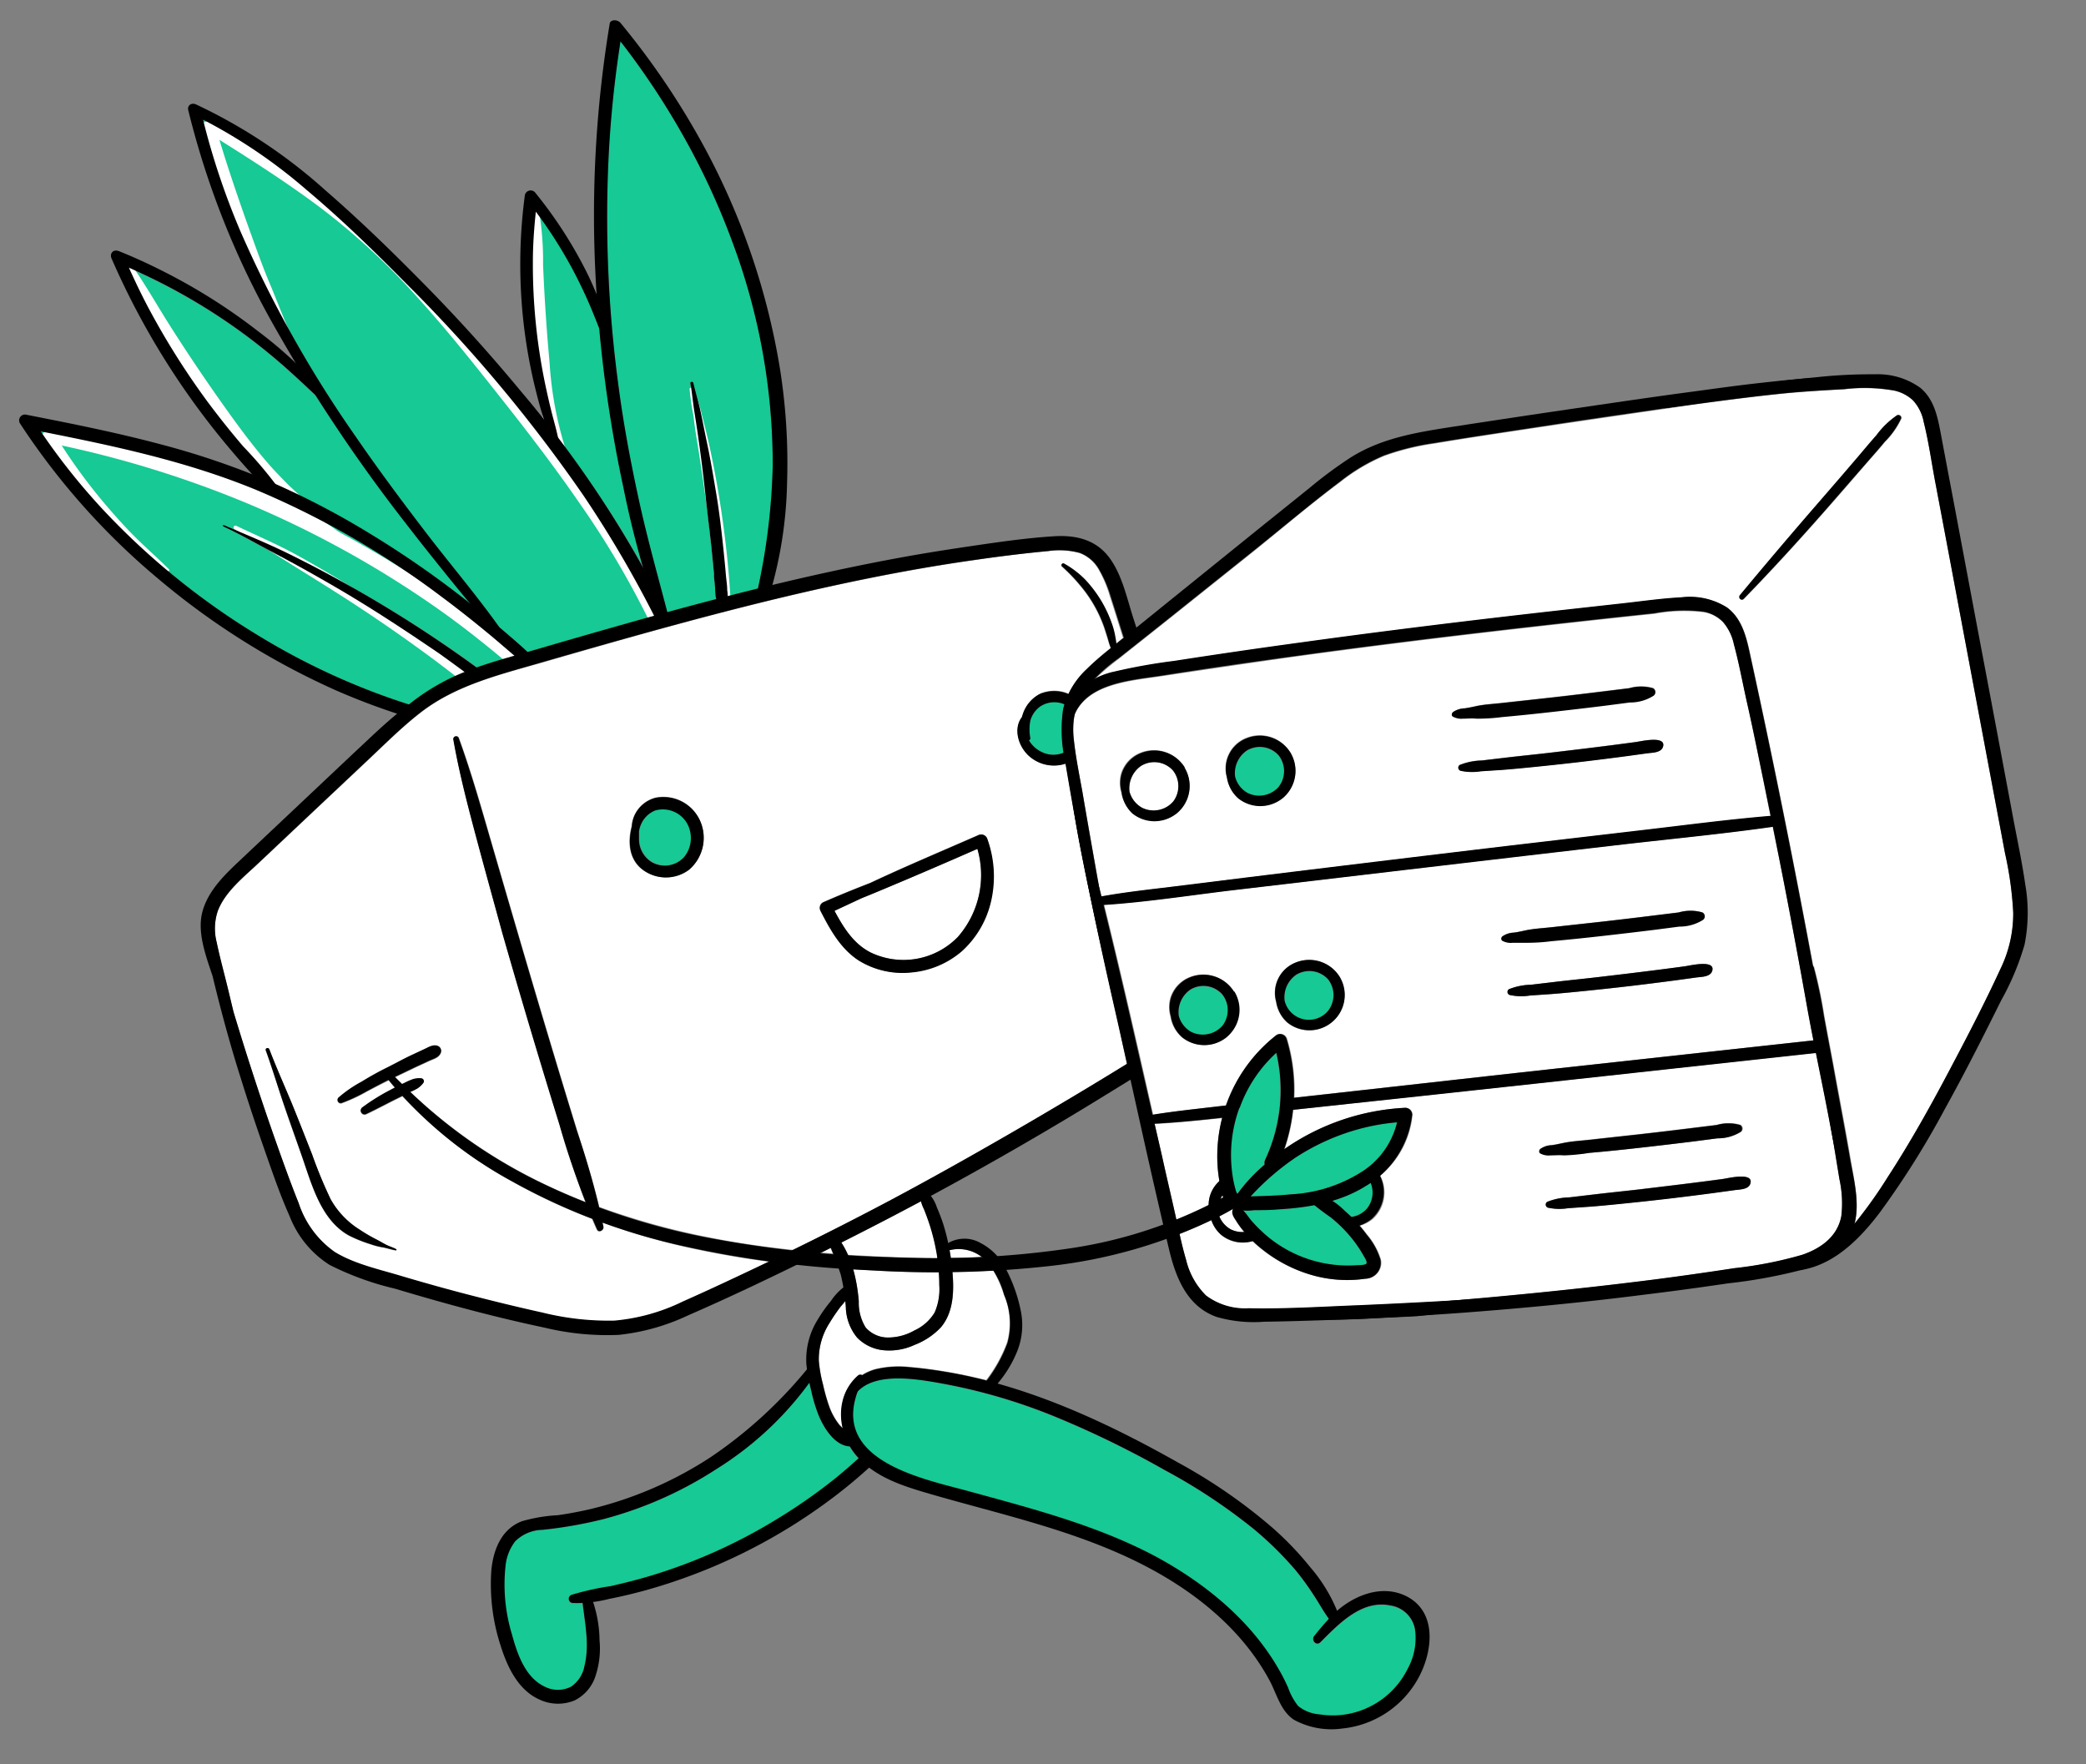<?xml version="1.0" encoding="UTF-8" standalone="no"?>
<svg
   viewBox="0 0 500 422.893"
   version="1.1"
   id="svg99"
   sodipodi:docname="mascot_server.svg"
   width="500"
   height="422.893"
   inkscape:version="1.3.2 (091e20ef0f, 2023-11-25, custom)"
   xmlns:inkscape="http://www.inkscape.org/namespaces/inkscape"
   xmlns:sodipodi="http://sodipodi.sourceforge.net/DTD/sodipodi-0.dtd"
   xmlns="http://www.w3.org/2000/svg"
   xmlns:svg="http://www.w3.org/2000/svg">
  <rect x="0" y="0" width="500" height="422.893" fill="#808080" stroke="none"/>
  <sodipodi:namedview
     id="namedview99"
     pagecolor="#ffffff"
     bordercolor="#666666"
     borderopacity="1.0"
     inkscape:showpageshadow="2"
     inkscape:pageopacity="0.0"
     inkscape:pagecheckerboard="0"
     inkscape:deskcolor="#d1d1d1"
     inkscape:zoom="0.7304324"
     inkscape:cx="149.9112"
     inkscape:cy="132.79805"
     inkscape:window-width="1920"
     inkscape:window-height="1054"
     inkscape:window-x="0"
     inkscape:window-y="26"
     inkscape:window-maximized="1"
     inkscape:current-layer="svg99" />
  <defs
     id="defs1">
    <style
       id="style1">.cls-1{fill:#fff;}.cls-2{fill:#16c995;}</style>
  </defs>
  <g
     id="Layer_3"
     data-name="Layer 3"
     transform="matrix(2.086,0,0,2.086,-4.984,-5.284)">
    <path
       class="cls-1"
       d="m 227.41,72 q -1.33,-7.11 -2.68,-14.23 c -0.42,-2.25 -0.74,-4.55 -1.3,-6.77 a 5,5 0 0 0 -1.23,-2.46 4.59,4.59 0 0 0 -2.14,-1.11 19.57,19.57 0 0 0 -5.72,-0.16 c -2.34,0.13 -4.69,0.26 -7,0.49 -3.41,0.35 -6.37,0.73 -9.64,1.17 l -4.47,0.65 q -6.54,0.95 -13.07,1.92 c -4.31,0.65 -8.63,1.28 -12.93,2 a 29.14,29.14 0 0 0 -5.77,1.42 21.54,21.54 0 0 0 -5.06,3 c -3.43,2.55 -6.69,5.33 -10,8 l -10.29,8.22 -5.17,4.1 a 28.45,28.45 0 0 0 -2.9,2.49 10.76,10.76 0 0 1 2.47,-1 65.71,65.71 0 0 1 6.84,-1.22 q 7.33,-1.14 14.69,-2.14 c 9.76,-1.35 19.53,-2.54 29.31,-3.64 l 7.39,-0.82 c 2.29,-0.25 4.59,-0.59 6.89,-0.71 a 8,8 0 0 1 5.25,1.17 c 1.63,1.22 2.16,3.19 2.57,5.08 q 3.15,14.4 5.93,28.87 0.69,3.6 1.37,7.21 a 0.27,0.27 0 0 1 0.1,0.13 53.35,53.35 0 0 1 1.17,5.59 c 0.34,1.88 0.7,3.75 1.05,5.63 0.67,3.68 1.38,7.34 2,11 0.4,2.33 1,4.91 0.43,7.24 l 0.34,-0.38 a 53.16,53.16 0 0 0 3.49,-4.95 C 221.77,134 224,130 226.14,126 c 2.14,-4 4.22,-8 6.11,-12.12 a 14.54,14.54 0 0 0 1.47,-6.45 40.37,40.37 0 0 0 -0.94,-6.83 z M 219,53.3 c -0.73,0.89 -1.5,1.74 -2.25,2.61 -1.5,1.74 -3,3.47 -4.53,5.2 -3.06,3.48 -6.19,6.91 -9.42,10.23 -0.28,0.29 -0.68,-0.13 -0.43,-0.43 q 4.4,-5.32 8.94,-10.53 2.27,-2.61 4.51,-5.23 c 0.74,-0.87 1.48,-1.76 2.24,-2.62 a 9.78,9.78 0 0 1 2.34,-2.29 0.34,0.34 0 0 1 0.49,0.37 9.43,9.43 0 0 1 -1.89,2.69 z"
       id="path1" />
    <path
       class="cls-1"
       d="m 213.05,133.63 c -0.11,-0.55 -0.22,-1.11 -0.32,-1.66 -0.52,-2.83 -1.1,-5.65 -1.67,-8.47 a 0.29,0.29 0 0 1 -0.1,0 l -16.89,1.85 q -15,1.65 -29.93,3.26 L 151,130.05 a 20.75,20.75 0 0 1 -1,4.53 26.55,26.55 0 0 1 13.9,-4.76 0.8,0.8 0 0 1 0.8,0.8 10.32,10.32 0 0 1 -3.71,7 4.12,4.12 0 0 1 -0.88,5 4.18,4.18 0 0 1 -1.45,0.75 c 0.27,0.32 0.56,0.65 0.81,1 a 8.1,8.1 0 0 1 1.6,2.88 1.83,1.83 0 0 1 -1.75,2.21 14.67,14.67 0 0 1 -6.32,-0.46 16.37,16.37 0 0 1 -5.48,-2.8 13.86,13.86 0 0 1 -1.23,-1.07 3.73,3.73 0 0 1 -4.72,-2.42 c -1.2,0.59 -2.41,1.13 -3.65,1.61 0.22,1 0.46,2 0.75,3 a 8.54,8.54 0 0 0 2.3,4.11 7.48,7.48 0 0 0 4.9,1.46 c 4.21,0.09 8.46,-0.19 12.67,-0.35 3.31,-0.14 6.61,-0.3 9.92,-0.49 l 4.37,-0.37 c 6.42,-0.58 12.83,-1.25 19.23,-2.06 3.22,-0.41 6.44,-0.87 9.65,-1.36 a 45.5,45.5 0 0 0 7.79,-1.54 c 2.15,-0.74 4.05,-2.1 4.48,-4.47 a 12.91,12.91 0 0 0 -0.22,-4.2 z m -33.61,0.87 a 2.37,2.37 0 0 1 1.27,-0.41 c 0.48,-0.06 0.95,-0.18 1.42,-0.27 1,-0.19 2,-0.24 2.91,-0.35 l 5.82,-0.64 c 1.94,-0.22 3.87,-0.45 5.81,-0.69 l 3,-0.37 a 4.84,4.84 0 0 1 2.72,0 0.5,0.5 0 0 1 0.1,0.79 4.94,4.94 0 0 1 -2.7,0.76 l -2.84,0.37 c -2,0.24 -3.95,0.48 -5.93,0.7 -1.98,0.22 -3.95,0.43 -5.94,0.6 a 21.77,21.77 0 0 1 -2.91,0.19 c -0.52,0 -1,0 -1.54,0 a 2,2 0 0 1 -1.15,-0.21 c -0.27,-0.03 -0.22,-0.35 -0.04,-0.47 z m 24.08,4 c -0.2,0.7 -1.21,0.68 -1.78,0.76 l -2.33,0.32 c -3.22,0.43 -6.46,0.82 -9.7,1.15 -1.55,0.16 -3.11,0.32 -4.67,0.44 l -2.46,0.17 a 6.23,6.23 0 0 1 -2.32,-0.06 0.37,0.37 0 0 1 -0.08,-0.67 7.17,7.17 0 0 1 2.52,-0.51 l 2.71,-0.32 c 1.76,-0.21 3.53,-0.39 5.29,-0.59 3.23,-0.39 6.47,-0.77 9.69,-1.21 0.53,-0.06 3.52,-0.8 3.13,0.53 z"
       id="path2" />
    <path
       class="cls-1"
       d="m 7.48,52.14 v 0 L 7.1,52.06 Z"
       id="path3" />
    <path
       class="cls-1"
       d="m 25.71,16.28 0.39,0.21 z"
       id="path4" />
    <path
       class="cls-1"
       d="m 72.58,16.69 c -0.09,1.18 -0.17,2.36 -0.24,3.55 -0.11,2.15 -0.17,4.32 -0.19,6.49 0,-2.17 0.08,-4.34 0.19,-6.49 0.07,-1.19 0.15,-2.37 0.24,-3.55 z"
       id="path5" />
    <path
       class="cls-1"
       d="m 83.79,62.35 c 0.12,1 0.24,2.09 0.35,3.13 0.11,1.04 0.2,2 0.29,3 -0.09,-1 -0.19,-2 -0.29,-3 -0.1,-1 -0.23,-2.08 -0.35,-3.13 z"
       id="path6" />
    <path
       class="cls-1"
       d="m 90.86,48.84 a 64.74,64.74 0 0 1 0.32,7.21 64.74,64.74 0 0 0 -0.32,-7.21 z"
       id="path7" />
    <path
       class="cls-1"
       d="M 76.11,67.37 76.25,67.64 76.07,67 c 0.05,0.19 0.09,0.37 0.14,0.55 z"
       id="path8" />
    <path
       class="cls-1"
       d="m 84.56,70.13 v 0 c 0,-0.53 -0.09,-1.07 -0.13,-1.61 0.04,0.54 0.09,1.08 0.13,1.61 z"
       id="path9" />
    <path
       class="cls-1"
       d="m 88.13,35.15 q -0.72,-2.43 -1.6,-4.85 c -0.39,-1.06 -0.81,-2.13 -1.25,-3.18 0.44,1.05 0.86,2.12 1.25,3.18 q 0.89,2.42 1.6,4.85 z"
       id="path10" />
    <path
       class="cls-1"
       d="m 89.5,70.07 v 0 c 0,-0.19 0.07,-0.37 0.11,-0.55 0,0.18 -0.07,0.36 -0.11,0.54 l -0.17,0.06 z"
       id="path11" />
    <path
       class="cls-1"
       d="m 116.52,148.52 q -2.34,0.12 -4.68,0.15 c 0.2,2.21 0.13,4.65 -1.35,6.38 a 8.15,8.15 0 0 1 -3,2 6.92,6.92 0 0 1 -3.75,0.6 4.91,4.91 0 0 1 -2.87,-1.44 5.72,5.72 0 0 1 -1.29,-3.46 c 0,-0.24 0,-0.48 -0.08,-0.72 l -0.45,0.56 a 21.16,21.16 0 0 0 -1.33,1.92 7.74,7.74 0 0 0 -1.23,4.35 15.82,15.82 0 0 0 0.48,2.72 21.91,21.91 0 0 0 0.71,2.52 7.47,7.47 0 0 0 1.15,2.09 6,6 0 0 0 0.43,0.44 6.68,6.68 0 0 1 0.07,-3.41 3.73,3.73 0 0 1 0.46,-1.11 5.67,5.67 0 0 1 1.22,-1.52 0.4,0.4 0 0 1 0.42,-0.08 5.71,5.71 0 0 1 1.5,-0.67 11.39,11.39 0 0 1 4,-0.25 c 1.34,0.11 2.68,0.29 4,0.51 1.61,0.26 3.2,0.61 4.78,1 a 16.4,16.4 0 0 0 2.39,-4.31 8.36,8.36 0 0 0 -0.38,-5.55 14.06,14.06 0 0 0 -1.2,-2.72 z"
       id="path12" />
    <path
       class="cls-2"
       d="m 145.65,88.81 a 3.15,3.15 0 0 0 -1.34,3 2.87,2.87 0 0 0 5,1.15 2.94,2.94 0 0 0 0,-3.56 2.9,2.9 0 0 0 -3.66,-0.59 z"
       id="path13" />
    <path
       class="cls-1"
       d="m 203.13,83.24 c -0.49,-2.24 -0.91,-4.51 -1.51,-6.71 a 5.69,5.69 0 0 0 -1.25,-2.53 4.14,4.14 0 0 0 -2.22,-1.12 18.48,18.48 0 0 0 -5.65,0.18 q -7.14,0.75 -14.27,1.56 c -9.44,1.07 -18.88,2.23 -28.29,3.54 q -7,1 -14.08,2.07 c -3.37,0.53 -8.41,0.8 -10,4.42 a 11.12,11.12 0 0 0 -0.08,2.77 c 0.17,2.06 0.6,4.11 1,6.15 0.61,3.6 1.26,7.2 1.9,10.8 0.1,0.4 0.19,0.79 0.29,1.19 2.62,-0.47 5.27,-0.77 7.91,-1.09 l 8.54,-1.06 q 15.12,-1.84 30.23,-3.66 L 190.74,98 c 5,-0.58 10,-1.25 15.09,-1.68 -0.42,-2 -0.81,-4.11 -1.24,-6.16 -0.48,-2.34 -0.96,-4.64 -1.46,-6.92 z m -65.41,12.67 a 4.15,4.15 0 0 1 -5.22,0 4,4 0 0 1 -1.29,-2.38 3.8,3.8 0 0 1 0,-2.14 3.76,3.76 0 0 1 2.24,-2.38 4.12,4.12 0 0 1 5,1.64 4.17,4.17 0 0 1 -0.73,5.26 z m 12.14,-1.71 a 4.18,4.18 0 0 1 -5.23,0 4,4 0 0 1 -1.28,-2.38 3.74,3.74 0 0 1 2.28,-4.52 4.12,4.12 0 0 1 5,1.64 4.17,4.17 0 0 1 -0.77,5.26 z m 19.54,-9.89 a 2.45,2.45 0 0 1 1.27,-0.41 c 0.48,-0.06 1,-0.17 1.42,-0.27 0.95,-0.19 1.95,-0.24 2.91,-0.35 l 5.82,-0.64 c 1.94,-0.22 3.87,-0.45 5.81,-0.69 l 3,-0.37 a 4.93,4.93 0 0 1 2.72,0 0.5,0.5 0 0 1 0.1,0.79 5,5 0 0 1 -2.7,0.76 l -2.84,0.37 c -2,0.24 -4,0.48 -5.93,0.7 -1.93,0.22 -4,0.43 -5.94,0.61 a 21.86,21.86 0 0 1 -2.91,0.18 c -0.52,0 -1,0 -1.54,0 a 2.05,2.05 0 0 1 -1.15,-0.22 c -0.27,-0.02 -0.22,-0.34 -0.04,-0.46 z m 24.08,4 c -0.21,0.69 -1.21,0.68 -1.78,0.75 l -2.33,0.32 c -3.23,0.43 -6.46,0.82 -9.7,1.15 -1.55,0.16 -3.11,0.32 -4.67,0.44 l -2.46,0.17 a 6.23,6.23 0 0 1 -2.32,-0.06 0.37,0.37 0 0 1 -0.09,-0.67 7.27,7.27 0 0 1 2.53,-0.51 l 2.71,-0.32 c 1.76,-0.21 3.53,-0.38 5.29,-0.59 3.23,-0.38 6.47,-0.77 9.69,-1.21 0.53,-0.05 3.52,-0.78 3.13,0.55 z"
       id="path14" />
    <path
       class="cls-2"
       d="m 124.69,83.44 a 2.78,2.78 0 0 0 -2.79,0.23 3,3 0 0 0 -1.12,1.62 5.24,5.24 0 0 0 0,2 0.25,0.25 0 0 1 -0.16,0.26 3.39,3.39 0 0 0 1.58,1.45 3,3 0 0 0 2.42,0 14.54,14.54 0 0 1 -0.07,-5 c 0.04,-0.19 0.09,-0.38 0.14,-0.56 z"
       id="path15" />
    <path
       class="cls-2"
       d="m 162.92,131.48 a 24.73,24.73 0 0 0 -3.91,0.65 25.67,25.67 0 0 0 -7.8,3.43 29.25,29.25 0 0 0 -5.11,4.44 c 1.56,0 3.12,-0.09 4.67,-0.24 a 16.77,16.77 0 0 0 8.36,-2.76 9.29,9.29 0 0 0 3.79,-5.52 z"
       id="path16" />
    <path
       class="cls-1"
       d="m 133.51,90.53 a 3.14,3.14 0 0 0 -1.34,2.94 3,3 0 0 0 1.44,1.87 2.83,2.83 0 0 0 3.56,-4.28 2.89,2.89 0 0 0 -3.66,-0.53 z"
       id="path17" />
    <path
       class="cls-1"
       d="m 105.24,147 c 1.61,0 3.22,0.08 4.84,0.08 0,-0.13 0,-0.27 0,-0.4 a 24.06,24.06 0 0 0 -0.87,-3.54 c -0.19,-0.56 -0.39,-1.12 -0.61,-1.66 -0.12,-0.31 -0.25,-0.61 -0.35,-0.92 Q 103.66,143 99,145.29 a 9.25,9.25 0 0 1 0.77,1.42 c 1.85,0.11 3.66,0.19 5.47,0.29 z"
       id="path18" />
    <path
       class="cls-2"
       d="m 144.8,129.83 a 15.79,15.79 0 0 0 -0.85,7.58 12.62,12.62 0 0 0 0.43,2 1.19,1.19 0 0 0 0.16,0.3 19.31,19.31 0 0 1 2.79,-3.07 l 0.34,-0.3 a 0.83,0.83 0 0 1 0.05,-0.53 18.86,18.86 0 0 0 1.28,-12.3 15.7,15.7 0 0 0 -4.2,6.32 z"
       id="path19" />
    <path
       class="cls-1"
       d="m 111.5,146.18 c 0,0.28 0.1,0.57 0.14,0.85 1.17,0 2.35,0 3.52,-0.08 a 4.32,4.32 0 0 0 -3.66,-0.77 z"
       id="path20" />
    <path
       class="cls-2"
       d="m 159.87,138.42 -0.59,0.41 a 15,15 0 0 1 -3.8,1.68 c 0.5,0.35 1,0.75 1.42,1.13 0.26,0.22 0.49,0.47 0.73,0.71 a 2.74,2.74 0 0 0 2.24,-3.93 z"
       id="path21" />
    <path
       class="cls-1"
       d="m 141.44,139.88 a 3.61,3.61 0 0 1 1.07,-1.62 c -0.06,-0.34 -0.11,-0.69 -0.15,-1 a 17.12,17.12 0 0 1 0.47,-6.26 c -2.59,0.28 -5.18,0.54 -7.77,0.68 l 0.84,3.66 c 0.49,2.14 1,4.29 1.46,6.44 0.07,0.31 0.13,0.62 0.2,0.92 1.26,-0.5 2.5,-1 3.71,-1.66 a 3.85,3.85 0 0 1 0.17,-1.16 z"
       id="path22" />
    <path
       class="cls-1"
       d="m 71.24,40.22 v 0 c -0.19,-0.5 -0.38,-1 -0.59,-1.49 0.21,0.5 0.4,1 0.59,1.49 z"
       id="path23" />
    <path
       class="cls-2"
       d="m 101,162.31 a 8.52,8.52 0 0 0 -0.33,1 c -2.07,7.36 8.05,9.29 13,10.64 7.29,2 14.72,3.91 21.44,7.47 5.7,3 11,7.3 14.21,13 a 23,23 0 0 1 1.07,2.1 7.16,7.16 0 0 0 1.16,2.12 4.4,4.4 0 0 0 2.42,0.95 9.88,9.88 0 0 0 2.49,0.08 9.64,9.64 0 0 0 7.69,-5.35 7.26,7.26 0 0 0 0.81,-4.58 3.36,3.36 0 0 0 -2.8,-2.66 c -3.3,-0.7 -6,2.11 -8.06,4.22 -0.47,0.46 -1.09,-0.22 -0.71,-0.71 0.54,-0.68 1.11,-1.34 1.69,-2 0,0 0,0 0,0 -0.66,-0.94 -1.22,-1.95 -1.86,-2.9 a 30.17,30.17 0 0 0 -2,-2.73 39.47,39.47 0 0 0 -4.79,-4.71 65.68,65.68 0 0 0 -10.21,-6.76 111.79,111.79 0 0 0 -12.26,-6 65.31,65.31 0 0 0 -13.27,-3.94 c -2.78,-0.55 -7.42,-1.37 -9.69,0.76 z"
       id="path24" />
    <path
       class="cls-1"
       d="m 100.41,148.35 a 18.89,18.89 0 0 1 0.66,3.72 5.35,5.35 0 0 0 0.79,3 3.41,3.41 0 0 0 2.39,1.15 6.12,6.12 0 0 0 3.21,-0.81 5.26,5.26 0 0 0 2.33,-2.07 6.75,6.75 0 0 0 0.53,-3.14 c 0,-0.49 0,-1 -0.07,-1.48 -2.61,0 -5.22,-0.09 -7.83,-0.22 z"
       id="path25" />
    <path
       class="cls-2"
       d="m 100,168.72 v 0 c -1.69,-0.1 -2.9,-2 -3.51,-3.43 a 17.13,17.13 0 0 1 -0.89,-2.88 c -0.08,-0.33 -0.15,-0.66 -0.22,-1 a 39.55,39.55 0 0 1 -10.7,9.93 44.7,44.7 0 0 1 -12.94,5.75 50,50 0 0 1 -7.08,1.25 4.58,4.58 0 0 0 -3.13,1.32 5.53,5.53 0 0 0 -1.11,2.82 19.71,19.71 0 0 0 0.74,7.89 c 0.61,2.21 1.53,4.91 3.78,6 a 3.34,3.34 0 0 0 3,0 3.67,3.67 0 0 0 1.6,-2.37 c 0.58,-2.37 0.06,-4.81 -0.22,-7.19 a 7.09,7.09 0 0 1 -1.13,0 0.48,0.48 0 0 1 -0.13,-0.93 31.25,31.25 0 0 1 4.5,-1 c 1.45,-0.33 2.89,-0.69 4.32,-1.11 a 61.89,61.89 0 0 0 14.75,-6.57 63.41,63.41 0 0 0 6.56,-4.56 c 1,-0.79 1.93,-1.63 2.86,-2.48 -0.08,-0.09 -0.17,-0.16 -0.25,-0.26 a 6.77,6.77 0 0 1 -0.8,-1.18 z"
       id="path26" />
    <path
       class="cls-1"
       d="M 49.23,83.42 A 78,78 0 0 1 37.85,78.76 78,78 0 0 0 49.23,83.42 Z"
       id="path27" />
    <path
       class="cls-1"
       d="M 96.77,146.45 H 96.7 l 1.38,0.11 -0.27,-0.67 z"
       id="path28" />
    <path
       class="cls-2"
       d="m 77.71,95.61 a 3,3 0 0 0 -1.5,1.33 3.38,3.38 0 0 0 -0.36,1.06 c 0,0.32 0,0.62 0,0.94 a 3.1,3.1 0 0 0 1.46,2.59 3,3 0 0 0 3.67,-0.46 3.46,3.46 0 0 0 0.48,-3.91 3.21,3.21 0 0 0 -3.75,-1.55 z"
       id="path29" />
    <path
       class="cls-1"
       d="m 45.63,66 c -2.1,-1.31 -4.24,-2.55 -6.43,-3.7 v 0 c 2.19,1.1 4.33,2.34 6.43,3.7 z"
       id="path30" />
    <path
       class="cls-1"
       d="m 59.72,74.6 v 0 l 0.21,0.17 z"
       id="path31" />
    <path
       class="cls-1"
       d="m 29.7,63.84 c 1.21,0.63 2.42,1.28 3.62,1.93 v 0 c -1.2,-0.65 -2.41,-1.3 -3.62,-1.93 z"
       id="path32" />
    <path
       class="cls-1"
       d="m 112.45,110.19 a 10.79,10.79 0 0 0 2.24,-10.12 q -4.08,1.79 -8.17,3.53 c -1.71,0.72 -3.42,1.45 -5.14,2.14 l -3.11,1.45 c 1,1.9 2.19,3.77 4.17,4.79 a 8.71,8.71 0 0 0 10.01,-1.79 z"
       id="path33" />
    <path
       class="cls-1"
       d="m 180.91,125.34 29.87,-3.27 c -0.27,-1.33 -0.52,-2.66 -0.76,-4 q -1.26,-7 -2.61,-13.94 c -0.43,-2.21 -0.89,-4.41 -1.33,-6.62 -5.66,0.81 -11.36,1.36 -17,2 q -15.12,1.74 -30.23,3.54 l -15.11,1.78 c -4.81,0.58 -9.64,1.33 -14.48,1.64 1.33,5.37 2.59,10.76 3.82,16.15 0.61,2.65 1.21,5.31 1.82,8 2.55,-0.42 5.13,-0.68 7.7,-1 l 0.72,-0.08 a 17.56,17.56 0 0 1 5.82,-8.11 0.79,0.79 0 0 1 1.15,0.47 20.09,20.09 0 0 1 0.83,6.75 c 9.88,-1.09 19.88,-2.22 29.79,-3.31 z m 18.23,-11.25 c -0.21,0.69 -1.21,0.68 -1.78,0.75 l -2.33,0.32 c -3.23,0.43 -6.46,0.82 -9.7,1.15 -1.55,0.16 -3.11,0.32 -4.67,0.44 l -2.46,0.17 a 6.23,6.23 0 0 1 -2.32,-0.06 0.37,0.37 0 0 1 -0.09,-0.67 7.27,7.27 0 0 1 2.53,-0.51 l 2.71,-0.32 c 1.76,-0.21 3.52,-0.38 5.29,-0.59 3.23,-0.38 6.47,-0.77 9.69,-1.21 0.53,-0.07 3.52,-0.81 3.13,0.53 z m -24.08,-4 a 2.45,2.45 0 0 1 1.27,-0.41 c 0.48,-0.06 0.95,-0.17 1.42,-0.27 0.95,-0.19 1.95,-0.24 2.91,-0.35 l 5.82,-0.64 c 1.94,-0.22 3.87,-0.45 5.81,-0.69 l 3,-0.37 a 4.84,4.84 0 0 1 2.72,0 0.5,0.5 0 0 1 0.1,0.79 5,5 0 0 1 -2.7,0.76 l -2.84,0.37 c -2,0.24 -3.95,0.48 -5.93,0.7 -1.98,0.22 -4,0.43 -5.94,0.61 a 21.86,21.86 0 0 1 -2.91,0.18 c -0.52,0 -1,0 -1.54,0 a 2,2 0 0 1 -1.15,-0.21 c -0.27,-0.05 -0.22,-0.37 -0.04,-0.49 z m -31.68,11.6 a 4.17,4.17 0 0 1 -5.22,0 4,4 0 0 1 -1.29,-2.38 3.8,3.8 0 0 1 0,-2.14 3.76,3.76 0 0 1 2.24,-2.38 4.12,4.12 0 0 1 5,1.64 4.17,4.17 0 0 1 -0.73,5.24 z m 6.91,-1.66 a 4,4 0 0 1 -1.28,-2.38 3.74,3.74 0 0 1 2.28,-4.52 4.12,4.12 0 0 1 5,1.64 4.05,4.05 0 0 1 -6,5.26 z"
       id="path34" />
    <path
       class="cls-1"
       d="m 131.89,124.78 c -0.34,-1.53 -0.68,-3.07 -1,-4.63 q -1.08,-4.77 -2.1,-9.54 c -0.57,-2.53 -1.12,-5.07 -1.62,-7.61 -0.07,-0.31 -0.12,-0.61 -0.18,-0.92 -0.34,-1.67 -0.67,-3.35 -0.95,-5 -0.42,-2.27 -0.81,-4.53 -1.19,-6.81 a 4.32,4.32 0 0 1 -4,-0.73 c -1.37,-1.05 -2.11,-3.22 -1,-4.64 a 2,2 0 0 1 0.08,-0.26 4,4 0 0 1 2,-2.4 4,4 0 0 1 3.25,0 10.35,10.35 0 0 1 2.13,-2.89 A 32.67,32.67 0 0 1 130,77 c -0.13,-0.33 -0.23,-0.68 -0.33,-1 -0.1,-0.32 -0.28,-0.91 -0.43,-1.36 a 15.27,15.27 0 0 0 -2.84,-4.92 20.22,20.22 0 0 0 -2,-2.07 0.2,0.2 0 0 1 0.24,-0.32 10.65,10.65 0 0 1 2.45,1.88 14.82,14.82 0 0 1 1.79,2.38 14.55,14.55 0 0 1 1.28,2.78 9.09,9.09 0 0 1 0.37,1.54 5.11,5.11 0 0 1 0.06,0.59 l 0.84,-0.68 c -0.08,-0.24 -0.15,-0.49 -0.23,-0.73 -0.43,-1.36 -0.86,-2.73 -1.3,-4.09 a 14,14 0 0 0 -1.21,-2.91 4.27,4.27 0 0 0 -2.25,-2 8.88,8.88 0 0 0 -3.63,-0.22 c -2.77,0.24 -5.53,0.58 -8.28,1 -5.54,0.78 -11,1.81 -16.51,3 -11,2.41 -21.92,5.49 -32.77,8.64 -5.08,1.47 -10.38,2.64 -14.63,6 -2.1,1.64 -4,3.54 -5.93,5.36 l -6.3,5.93 -6.29,5.93 c -1.7,1.6 -3.81,3.25 -4.68,5.48 a 6.36,6.36 0 0 0 -0.14,3.64 c 0.27,1.39 0.64,2.77 1,4.15 0.36,1.38 0.62,2.55 0.93,3.83 q 2.19,7.24 4.69,14.41 c 0.9,2.55 1.79,5.11 2.81,7.61 a 11.05,11.05 0 0 0 4.15,5.6 c 2.19,1.33 4.85,1.93 7.29,2.65 2.74,0.82 5.48,1.58 8.24,2.3 2.76,0.72 5.52,1.4 8.29,2 a 31.5,31.5 0 0 0 8.31,0.93 22.32,22.32 0 0 0 7.82,-2.17 c 2.48,-1.1 5,-2.25 7.4,-3.41 0.86,-0.4 1.71,-0.83 2.57,-1.24 A 105.36,105.36 0 0 1 80.19,145.59 77.16,77.16 0 0 1 71.58,143 c 0,0.18 0.08,0.35 0.11,0.52 0.08,0.41 -0.52,0.74 -0.73,0.31 -0.21,-0.43 -0.37,-0.83 -0.55,-1.25 a 67.48,67.48 0 0 1 -9.16,-4.28 51.18,51.18 0 0 1 -12.62,-9.79 l -0.8,0.39 c -1.12,0.56 -2.21,1.15 -3.34,1.68 a 0.442,0.442 0 0 1 -0.45,-0.76 23.83,23.83 0 0 1 3.22,-2 l 0.52,-0.26 c -0.25,-0.29 -0.49,-0.58 -0.72,-0.88 -0.84,0.42 -1.66,0.84 -2.49,1.28 a 19.13,19.13 0 0 1 -2.94,1.37 0.37,0.37 0 0 1 -0.36,-0.61 14.4,14.4 0 0 1 2.67,-1.84 c 0.94,-0.54 1.89,-1.07 2.84,-1.58 0.95,-0.51 1.92,-1 2.89,-1.47 l 1.52,-0.71 c 0.48,-0.22 0.94,-0.53 1.47,-0.36 a 0.6,0.6 0 0 1 0.35,0.85 c -0.23,0.5 -0.81,0.64 -1.28,0.85 l -1.52,0.7 -2.42,1.16 c 0.27,0.28 0.55,0.55 0.82,0.82 L 48.9,127 a 7.86,7.86 0 0 1 0.94,-0.41 2.5,2.5 0 0 1 0.94,-0.1 0.34,0.34 0 0 1 0.22,0.51 2.55,2.55 0 0 1 -0.71,0.64 7.21,7.21 0 0 1 -0.74,0.36 59.29,59.29 0 0 0 14.65,10.22 c 1.78,0.89 3.59,1.68 5.43,2.4 -1.12,-2.92 -2,-5.94 -2.93,-8.91 q -3.4,-11 -6.56,-22 -1.56,-5.47 -3,-11 c -1,-3.7 -2,-7.42 -2.62,-11.19 a 0.321,0.321 0 0 1 0.62,-0.17 c 1.46,4 2.63,8.19 3.83,12.31 2.12,7.28 4.24,14.56 6.42,21.83 q 1.64,5.49 3.34,11 c 0.9,2.88 1.83,5.78 2.52,8.72 a 82.7,82.7 0 0 0 12.27,3.43 c 3.29,0.67 6.62,1.15 10,1.51 q 4.8,-2.35 9.56,-4.82 c 8.77,-4.61 20.07,-11.15 28.81,-16.55 z m -88.22,19 a 18.77,18.77 0 0 0 2.08,1.22 c 0.36,0.19 0.7,0.4 1.06,0.58 0.36,0.18 0.74,0.28 1.1,0.48 0.09,0.05 0,0.17 -0.07,0.16 -0.52,-0.08 -1,-0.27 -1.54,-0.35 a 7.9,7.9 0 0 1 -1.33,-0.35 16,16 0 0 1 -2.49,-1 c -3.26,-1.8 -4.3,-6 -5.44,-9.21 -0.7,-2 -1.43,-4 -2.12,-6.07 -0.69,-2.07 -1.27,-4 -2,-6 -0.09,-0.25 0.31,-0.35 0.41,-0.11 0.82,2.15 1.77,4.25 2.65,6.38 0.77,1.89 1.51,3.79 2.26,5.69 a 52.61,52.61 0 0 0 2.13,5.15 9.71,9.71 0 0 0 3.3,3.44 z m 37.85,-41.32 a 4.43,4.43 0 0 1 -5.45,-0.11 c -1.46,-1.21 -1.57,-3.14 -1.12,-4.86 a 3.73,3.73 0 0 1 0.33,-1.26 3.68,3.68 0 0 1 2.44,-2.06 4.62,4.62 0 0 1 5.18,2.83 4.82,4.82 0 0 1 -1.38,5.47 z m 15.14,4.75 a 0.73,0.73 0 0 1 0.26,-1 c 1.79,-0.79 3.62,-1.53 5.45,-2.24 4.1,-1.93 8.29,-3.68 12.43,-5.5 a 0.73,0.73 0 0 1 1,0.43 12.72,12.72 0 0 1 0.34,7.38 11.06,11.06 0 0 1 -3.31,5.53 10.24,10.24 0 0 1 -5.76,2.43 9.56,9.56 0 0 1 -6.07,-1.37 c -2,-1.32 -3.24,-3.5 -4.34,-5.65 z"
       id="path35" />
    <path
       class="cls-2"
       d="m 148.3,144.85 a 14.47,14.47 0 0 0 9.94,3.1 c 0.22,0 1,0 1.16,-0.19 0.16,-0.19 -0.2,-0.69 -0.3,-0.88 a 15.36,15.36 0 0 0 -1.69,-2.41 16.46,16.46 0 0 0 -2.07,-2 c -0.63,-0.51 -1.32,-0.92 -1.94,-1.44 a 32,32 0 0 1 -4.11,0.48 c -0.92,0 -1.85,0.08 -2.78,0.09 -0.41,0 -0.85,0 -1.29,0 a 11.19,11.19 0 0 1 0.89,1.11 16.27,16.27 0 0 0 2.19,2.14 z"
       id="path36" />
    <path
       class="cls-1"
       d="m 142.65,140.27 0.31,-0.17 a 1.83,1.83 0 0 1 -0.08,-0.25 2.46,2.46 0 0 0 -0.23,0.42 z"
       id="path37" />
    <path
       class="cls-1"
       d="m 143.8,143.78 a 2.79,2.79 0 0 0 1.53,0.29 l -0.06,-0.06 a 10.28,10.28 0 0 1 -0.9,-1.26 c -0.23,-0.37 -0.56,-0.88 -0.28,-1.31 v 0 0 q -0.78,0.45 -1.59,0.87 a 2.93,2.93 0 0 0 1.3,1.47 z"
       id="path38" />
    <path
       class="cls-2"
       d="m 155,118.67 a 2.94,2.94 0 0 0 0,-3.56 2.9,2.9 0 0 0 -3.66,-0.54 3.15,3.15 0 0 0 -1.34,3 2.87,2.87 0 0 0 5,1.15 z"
       id="path39" />
    <path
       class="cls-2"
       d="m 139.17,116.28 a 3.17,3.17 0 0 0 -1.34,3 3,3 0 0 0 1.44,1.87 2.83,2.83 0 0 0 3.56,-4.28 2.9,2.9 0 0 0 -3.66,-0.59 z"
       id="path40" />
  </g>
  <g
     id="Layer_2"
     data-name="Layer 2"
     transform="matrix(2.086,0,0,2.086,-4.984,-5.284)">
    <path
       class="cls-2"
       d="m 79.1,73.11 c 0.08,0.18 0.17,0.34 0.25,0.52 q 2.69,-1 5.4,-1.95 a 6.27,6.27 0 0 1 -0.19,-1.55 c 0,-0.53 -0.09,-1.07 -0.13,-1.61 -0.09,-1 -0.19,-2 -0.29,-3 -0.22,-2.08 -0.49,-4.17 -0.71,-6.26 -0.22,-2.09 -0.49,-4.21 -0.79,-6.32 -0.14,-1 -0.31,-2 -0.47,-3 -0.16,-1 -0.26,-2.16 -0.45,-3.24 0,-0.21 0.29,-0.24 0.34,0 0.25,1.07 0.59,2.14 0.82,3.21 0.23,1.07 0.44,2.16 0.66,3.23 0.41,2.08 0.8,4.17 1.14,6.25 0.34,2.08 0.59,4.16 0.81,6.24 0.11,1.08 0.22,2.16 0.31,3.23 0,0.54 0.09,1.08 0.14,1.62 0,0.29 0,0.58 0.06,0.86 1.17,-0.4 2.33,-0.8 3.5,-1.18 a 74,74 0 0 0 1.68,-14 73,73 0 0 0 -4.65,-25.86 83.09,83.09 0 0 0 -5.86,-12.53 88.32,88.32 0 0 0 -7,-10.48 127.57,127.57 0 0 0 -1.35,13 144.79,144.79 0 0 0 1.1,26.31 c 0.59,4.5 1.38,9 2.38,13.55 0.95,4.33 2.2,8.64 3.3,12.96 z"
       id="path41" />
    <path
       class="cls-2"
       d="m 59.7,74.55 v 0 l 0.21,0.17 c 1.33,1.13 2.67,2.27 3.9,3.49 l 1,-0.31 C 68,77 71,76 74.15,75.07 c 1.25,-0.37 2.5,-0.72 3.76,-1 A 129.53,129.53 0 0 0 69.4,59.47 172.36,172.36 0 0 0 49.12,35.17 C 45.44,31.44 41.66,27.75 37.6,24.34 A 60.68,60.68 0 0 0 25.71,16.28 84.62,84.62 0 0 0 30,29.07 136.08,136.08 0 0 0 43.18,52.62 c 2.59,3.78 5.33,7.48 8.14,11.13 2.81,3.65 5.75,7.12 8.38,10.8 z"
       id="path42" />
    <path
       class="cls-2"
       d="m 55.47,80.85 a 0.7,0.7 0 0 1 0.93,0.13 l 0.63,-0.31 c -1.39,-1 -2.78,-2 -4.2,-3 -3.89,-2.71 -7.85,-5.29 -12,-7.68 -2.1,-1.22 -4.22,-2.41 -6.37,-3.55 C 32.31,65.3 30.25,64.08 28.07,63 27.96,62.95 28.01,62.8 28.12,62.85 30.66,64 33.19,65 35.66,66.21 A 146.48,146.48 0 0 1 58.42,80.1 c 1.33,-0.52 2.67,-1 4,-1.41 -1.33,-1.11 -2.62,-2.27 -4,-3.38 C 56.65,73.85 54.85,72.42 53,71.05 A 98.78,98.78 0 0 0 31.82,58.77 c -8,-3.3 -16.37,-5.06 -24.75,-6.72 a 74.6,74.6 0 0 0 7.07,8.95 84.29,84.29 0 0 0 18.23,14.74 79.6,79.6 0 0 0 18.2,8.11 c 1.43,-1.22 3.43,-2 4.9,-3 z"
       id="path43" />
    <path
       class="cls-2"
       d="m 44.77,63.79 a 111.15,111.15 0 0 1 10.34,7.09 c 0.45,0.34 0.89,0.69 1.33,1 -0.86,-1 -1.69,-2 -2.53,-3.07 -1.62,-2 -3.23,-4 -4.8,-6.06 C 45.42,58 41.88,53 38.64,48 37.5,46.93 36.36,45.85 35.18,44.81 a 68.15,68.15 0 0 0 -18,-11.47 c 0.74,1.63 1.51,3.25 2.37,4.85 a 87.61,87.61 0 0 0 6.77,10.69 c 1.26,1.7 2.59,3.37 4,5 1.23,1.45 2.69,2.85 3.78,4.39 a 92.15,92.15 0 0 1 10.67,5.52 z"
       id="path44" />
    <path
       class="cls-2"
       d="M 74,58.44 A 155,155 0 0 1 71.24,40.22 c -0.19,-0.5 -0.38,-1 -0.59,-1.49 -0.63,-1.54 -1.32,-3.07 -2.09,-4.58 A 51.62,51.62 0 0 0 64,26.81 c -0.2,1.89 -0.32,3.8 -0.34,5.74 a 67.33,67.33 0 0 0 1.3,13.51 c 0.23,1.15 0.49,2.3 0.77,3.45 0.28,1.15 0.62,2.24 0.84,3.36 0,0 0,0 0,0.06 a 127.84,127.84 0 0 1 9.67,14.62 C 75.36,64.51 74.65,61.46 74,58.44 Z"
       id="path45" />
    <path
       class="cls-1"
       d="m 82.51,53.37 c 0.33,2 0.62,4 0.91,6.06 0.58,4.1 0.94,8.18 1.3,12.28 a 0.94,0.94 0 0 0 0.3,0.6 L 86.37,72 v 0 A 115.72,115.72 0 0 0 85,59.52 Q 84.49,56.4 83.8,53.29 c -0.23,-1 -0.48,-2 -0.74,-3 a 22.47,22.47 0 0 0 -0.94,-3.06 c -0.1,-0.25 -0.5,-0.2 -0.49,0 a 26,26 0 0 0 0.45,3.1 c 0.11,1.03 0.26,2.03 0.43,3.04 z"
       id="path46" />
    <path
       class="cls-1"
       d="m 59.86,48.16 c 3.17,4 6.28,8.06 9.15,12.23 a 101.61,101.61 0 0 1 8.15,13.83 l 1.53,-0.41 C 74.46,65.01 68.52,56.81 62.3,48.88 56.08,40.95 49.74,32.88 41.53,26.4 A 149.53,149.53 0 0 0 26.78,16.62 c -0.55,-0.33 -1.29,-0.09 -1.1,0.54 1.23,4.08 2.6,8.17 4.26,12.21 0.83,2 1.72,4 2.6,5.95 0.88,1.95 2,4 3,5.92 0.11,0.22 0.43,0.1 0.33,-0.11 -0.9,-2 -1.66,-4.06 -2.51,-6.08 -0.85,-2.02 -1.54,-4 -2.25,-5.95 -1.25,-3.5 -2.45,-7 -3.51,-10.5 3.91,2.45 7.8,4.95 11.48,7.7 a 78.91,78.91 0 0 1 11.21,10.33 c 3.38,3.72 6.49,7.63 9.57,11.53 z"
       id="path47" />
    <path
       class="cls-1"
       d="m 63.63,26.59 a 22.63,22.63 0 0 0 -0.28,5.48 c 0,1.9 0.09,3.8 0.2,5.7 a 108.67,108.67 0 0 0 1,11.42 27.58,27.58 0 0 0 1.81,6.55 c 0.35,0.81 1.77,0.52 1.45,-0.31 A 41.31,41.31 0 0 1 65.54,44.22 C 65.19,40.45 64.95,36.69 64.79,32.96 a 35.48,35.48 0 0 0 -0.47,-6.23 c -0.03,-0.35 -0.61,-0.47 -0.69,-0.14 z"
       id="path48" />
    <path
       class="cls-1"
       d="m 37.37,60.06 c -0.62,-0.74 -1.42,-1.37 -2.1,-2.07 -0.68,-0.7 -1.44,-1.47 -2.11,-2.25 -1.34,-1.55 -2.58,-3.17 -3.78,-4.81 q -4,-5.51 -7.61,-11.21 c -1.37,-2.17 -2.62,-4.39 -4.1,-6.51 -0.42,-0.6 -1.24,-0.31 -1,0.33 a 53.24,53.24 0 0 0 3.29,6 c 1.21,2 2.45,4 3.75,5.93 1.3,1.93 2.61,3.83 4,5.71 a 61.52,61.52 0 0 0 3.86,5 29.14,29.14 0 0 0 2.49,2.48 9.8,9.8 0 0 0 2.94,1.92 c 0.37,0.14 0.63,-0.21 0.37,-0.52 z"
       id="path49" />
    <path
       class="cls-1"
       d="m 52.17,72.11 c 3.14,2.18 6.11,4.54 9,7 l 1.68,-0.54 A 111.39,111.39 0 0 0 44,65.14 116.93,116.93 0 0 0 21.53,55.28 99.23,99.23 0 0 0 8.06,52 c -0.55,-0.09 -1,0.42 -0.69,0.93 a 64.37,64.37 0 0 0 6.47,8.18 c 1.18,1.27 2.46,2.5 3.74,3.69 a 36,36 0 0 0 4,3.34 c 0.17,0.11 0.36,-0.07 0.21,-0.21 -1.2,-1.2 -2.49,-2.33 -3.71,-3.53 -1.22,-1.2 -2.35,-2.47 -3.46,-3.76 a 63.86,63.86 0 0 1 -5.14,-6.92 121.33,121.33 0 0 1 21.61,6.77 116.57,116.57 0 0 1 21.08,11.62 z"
       id="path50" />
    <path
       class="cls-1"
       d="M 42.9,65.11 A 15.4,15.4 0 0 0 38.73,62 c -1.53,-0.91 -3.11,-1.74 -4.7,-2.52 a 91.72,91.72 0 0 0 -10,-4.07 c -1.91,-0.66 -3.81,-1.13 -5.74,-1.71 -0.42,-0.12 -0.52,0.5 -0.11,0.66 1.65,0.63 3.24,1.37 4.88,2 1.64,0.63 3.27,1.28 4.89,2 a 80.69,80.69 0 0 1 9.42,4.53 l 2.46,1.46 a 16.91,16.91 0 0 0 2.64,1.43 c 0.44,0.07 0.7,-0.33 0.43,-0.67 z"
       id="path51" />
    <path
       class="cls-1"
       d="m 55.51,80.83 a 0.71,0.71 0 0 1 0.89,0.15 c 0.24,-0.12 0.48,-0.25 0.73,-0.36 l 0.4,-0.16 A 147.58,147.58 0 0 0 36.48,66.3 c -2.25,-1.24 -4.6,-2.23 -6.92,-3.34 a 0.22,0.22 0 1 0 -0.2,0.39 c 1.95,1.11 3.85,2.35 5.74,3.55 1.89,1.2 3.83,2.38 5.73,3.59 q 5.69,3.6 11.1,7.6 1.82,1.35 3.58,2.74 z"
       id="path52" />
    <path
       d="M 50.57,83.85 A 79.41,79.41 0 0 1 32.37,75.74 84.29,84.29 0 0 1 14.14,61 74.6,74.6 0 0 1 7.07,52.1 c 8.38,1.66 16.74,3.42 24.75,6.72 a 98.78,98.78 0 0 1 21.24,12.23 c 1.85,1.37 3.65,2.8 5.42,4.26 1.35,1.11 2.64,2.27 4,3.38 l 1.38,-0.43 c -1.23,-1.22 -2.57,-2.36 -3.9,-3.49 q -2.35,-2 -4.82,-3.89 A 111.15,111.15 0 0 0 44.8,63.79 92,92 0 0 0 33.72,58 90.54,90.54 0 0 0 20.94,53.61 c -5.12,-1.37 -10.3,-2.4 -15.5,-3.42 a 0.67,0.67 0 0 0 -0.75,1 81.23,81.23 0 0 0 15.9,17.86 A 86,86 0 0 0 41,81.86 79.3,79.3 0 0 0 49.48,85 5.59,5.59 0 0 1 50.57,83.85 Z"
       id="path53" />
    <path
       d="m 57,80.67 h 0.09 l 1.3,-0.52 A 147,147 0 0 0 35.66,66.21 c -2.47,-1.22 -5,-2.25 -7.54,-3.33 -0.11,-0.05 -0.16,0.1 -0.05,0.15 2.18,1 4.3,2.24 6.43,3.37 2.13,1.13 4.27,2.33 6.37,3.55 4.11,2.39 8.07,5 12,7.68 1.38,0.99 2.78,2.01 4.13,3.04 z"
       id="path54" />
    <path
       d="m 53.91,68.85 c 1.67,2.06 3.34,4.11 5.18,6 0.3,0.33 0.89,0 0.61,-0.34 -2.63,-3.68 -5.61,-7.18 -8.38,-10.8 -2.77,-3.62 -5.55,-7.35 -8.14,-11.13 A 136.08,136.08 0 0 1 30,29.07 84.62,84.62 0 0 1 25.72,16.28 60.68,60.68 0 0 1 37.6,24.34 c 4.06,3.41 7.84,7.1 11.52,10.83 A 172.36,172.36 0 0 1 69.4,59.42 129.53,129.53 0 0 1 77.91,74 l 1.44,-0.38 A 126,126 0 0 0 62.25,47.5 c -3.41,-4.12 -7,-8.12 -10.81,-12 C 47.63,31.62 43.86,27.94 39.79,24.41 A 60.9,60.9 0 0 0 24.91,14.53 c -0.54,-0.24 -1,0.13 -0.9,0.62 a 97.2,97.2 0 0 0 9.8,24.71 183.65,183.65 0 0 0 15.3,22.93 c 1.57,2.04 3.18,4.05 4.8,6.06 z"
       id="path55" />
    <path
       d="m 74,58.44 a 113.76,113.76 0 0 0 4.22,15.38 l 0.06,0.1 1,-0.25 C 78.11,69.16 76.83,64.67 75.84,60.15 74.85,55.63 74,51.1 73.42,46.6 a 144.79,144.79 0 0 1 -1.08,-26.36 127.57,127.57 0 0 1 1.35,-12.95 88.32,88.32 0 0 1 7,10.48 83.09,83.09 0 0 1 5.84,12.53 73,73 0 0 1 4.65,25.75 74,74 0 0 1 -1.68,14 c -0.17,0.81 1.14,1.39 1.39,0.59 A 48.32,48.32 0 0 0 92.83,57.92 69.15,69.15 0 0 0 92,44.83 80.9,80.9 0 0 0 82.92,18.71 89,89 0 0 0 73.7,5.18 C 73.36,4.75 72.53,4.75 72.45,5.24 a 134.84,134.84 0 0 0 -1.75,26 151.73,151.73 0 0 0 3.3,27.2 z"
       id="path56" />
    <path
       d="m 82.64,52.9 q 0.45,3.16 0.79,6.32 c 0.22,2.09 0.49,4.18 0.71,6.26 0.1,1 0.2,2 0.29,3 0,0.54 0.09,1.08 0.13,1.61 a 5.78,5.78 0 0 0 0.2,1.59 0.87,0.87 0 0 0 0.61,0.52 l 0.46,-0.1 a 0.4,0.4 0 0 0 0.12,-0.21 5,5 0 0 0 0,-1.55 c 0,-0.54 -0.09,-1.08 -0.14,-1.62 C 85.72,67.65 85.61,66.57 85.5,65.49 85.28,63.41 85.04,61.33 84.69,59.25 84.34,57.17 84,55.12 83.54,53 c -0.22,-1.07 -0.43,-2.15 -0.66,-3.23 -0.23,-1.08 -0.57,-2.14 -0.82,-3.21 0,-0.22 -0.38,-0.19 -0.34,0 0.19,1.08 0.28,2.16 0.45,3.24 0.17,1.08 0.33,2.09 0.47,3.1 z"
       id="path57" />
    <path
       d="m 40.5,48.74 a 46.9,46.9 0 0 0 -8.41,-8.11 66.45,66.45 0 0 0 -9.91,-6.39 c -2,-1.05 -4,-2 -6.1,-2.84 -0.7,-0.28 -1.12,0.27 -0.87,0.84 a 88.75,88.75 0 0 0 13.43,21.67 c 0.79,0.94 1.59,1.87 2.42,2.78 a 16.25,16.25 0 0 0 2.75,2.55 c 0.41,0.29 0.95,-0.06 0.67,-0.5 a 48.71,48.71 0 0 0 -4.14,-4.91 c -1.39,-1.62 -2.72,-3.29 -4,-5 A 87.61,87.61 0 0 1 19.57,38.14 c -0.86,-1.6 -1.63,-3.22 -2.37,-4.85 a 68.15,68.15 0 0 1 18,11.47 c 1.61,1.43 3.18,2.93 4.74,4.4 0.38,0.39 0.89,0.01 0.56,-0.42 z"
       id="path58" />
    <path
       d="m 71.76,38.57 a 36.59,36.59 0 0 0 -2,-4.84 49.86,49.86 0 0 0 -5.82,-9 0.68,0.68 0 0 0 -1.24,0.23 59.86,59.86 0 0 0 1.24,22.38 c 0.27,1.09 0.56,2.17 0.9,3.26 0.16,0.51 0.32,1 0.5,1.52 0.1,0.29 0.2,0.58 0.32,0.86 0,0.06 0.14,0.32 0.23,0.54 -0.19,0.07 -0.16,0.47 0.09,0.63 0.8,0.51 0.61,-0.94 0.55,-1.23 -0.22,-1.12 -0.57,-2.24 -0.84,-3.36 -0.27,-1.12 -0.54,-2.3 -0.77,-3.45 A 67.33,67.33 0 0 1 63.62,32.6 c 0,-1.94 0.14,-3.85 0.34,-5.74 a 51.62,51.62 0 0 1 4.6,7.34 c 0.77,1.51 1.46,3 2.09,4.58 0.31,0.75 0.59,1.5 0.9,2.25 0.31,0.75 0.54,1.57 0.92,2.34 0.08,0.17 0.34,0.14 0.34,0 A 12.51,12.51 0 0 0 72.43,41 19.36,19.36 0 0 0 71.76,38.57 Z"
       id="path59" />
    <path
       d="m 133.12,124 c -8.89,5.53 -20.85,12.48 -30.12,17.33 q -7.31,3.83 -14.76,7.34 c -2.45,1.16 -4.92,2.31 -7.4,3.41 a 22.32,22.32 0 0 1 -7.84,2.19 31.5,31.5 0 0 1 -8.31,-0.93 c -2.77,-0.61 -5.54,-1.29 -8.29,-2 -2.75,-0.71 -5.5,-1.48 -8.24,-2.3 -2.44,-0.72 -5.1,-1.32 -7.29,-2.65 a 11.05,11.05 0 0 1 -4.15,-5.6 c -1,-2.5 -1.91,-5.06 -2.81,-7.61 q -2.51,-7.15 -4.69,-14.41 c -0.31,-1.28 -0.61,-2.56 -0.93,-3.83 -0.32,-1.27 -0.71,-2.76 -1,-4.15 a 6.36,6.36 0 0 1 0.14,-3.64 c 0.87,-2.23 3,-3.88 4.68,-5.48 l 6.29,-5.93 6.3,-5.93 c 1.94,-1.82 3.83,-3.72 5.93,-5.36 4.25,-3.32 9.55,-4.49 14.63,-6 10.89,-3.12 21.74,-6.2 32.81,-8.61 5.46,-1.2 11,-2.23 16.51,-3 2.75,-0.39 5.51,-0.73 8.28,-1 a 8.88,8.88 0 0 1 3.63,0.22 4.27,4.27 0 0 1 2.25,2 A 14,14 0 0 1 130,71 c 0.44,1.36 0.87,2.73 1.3,4.09 l 0.46,1.45 1.45,-1.12 c -0.21,-0.68 -0.43,-1.35 -0.64,-2 -0.72,-2.27 -1.27,-4.87 -2.71,-6.81 -1.55,-2.09 -3.88,-2.62 -6.36,-2.46 -2.89,0.18 -5.78,0.58 -8.65,1 -2.87,0.42 -5.68,0.85 -8.51,1.36 -11.41,2.07 -22.64,5 -33.79,8.18 q -4.22,1.2 -8.42,2.43 c -2.69,0.78 -5.42,1.49 -8,2.48 a 25,25 0 0 0 -6.91,4 C 47,85.25 45,87.24 42.94,89.15 l -13,12.26 c -1.74,1.64 -3.6,3.43 -4.27,5.8 -0.67,2.37 0.34,5.06 1.14,7.46 0.95,3.93 2,7.83 3.23,11.7 0.85,2.74 1.76,5.47 2.71,8.18 0.95,2.71 1.8,5.22 2.92,7.73 a 11.57,11.57 0 0 0 4.59,5.59 33.56,33.56 0 0 0 7.51,2.73 c 5.67,1.7 11.4,3.26 17.19,4.48 a 30.64,30.64 0 0 0 8.53,0.83 24.64,24.64 0 0 0 7.92,-2.22 c 5.19,-2.26 10.31,-4.72 15.38,-7.24 q 15.17,-7.53 29.66,-16.28 c 1.43,-0.86 5.71,-3.5 7.13,-4.38 l -0.05,-0.06 A 4.79,4.79 0 0 1 133.12,124 Z"
       id="path60" />
    <path
       d="m 68.69,132.51 q -1.69,-5.49 -3.34,-11 c -2.18,-7.27 -4.3,-14.55 -6.42,-21.83 -1.2,-4.12 -2.37,-8.27 -3.83,-12.31 a 0.321,0.321 0 0 0 -0.62,0.17 c 0.67,3.77 1.63,7.49 2.62,11.19 0.99,3.7 2,7.31 3,11 q 3.15,11 6.56,22 A 92,92 0 0 0 71,143.78 c 0.21,0.43 0.81,0.1 0.73,-0.31 a 95,95 0 0 0 -3.04,-10.96 z"
       id="path61" />
    <path
       d="m 47.91,146.06 c -0.36,-0.2 -0.74,-0.3 -1.1,-0.48 -0.36,-0.18 -0.7,-0.39 -1.06,-0.58 a 18.77,18.77 0 0 1 -2.08,-1.21 9.71,9.71 0 0 1 -3.29,-3.48 52.61,52.61 0 0 1 -2.13,-5.15 c -0.75,-1.9 -1.49,-3.8 -2.26,-5.69 -0.88,-2.13 -1.83,-4.23 -2.65,-6.38 -0.1,-0.24 -0.5,-0.14 -0.41,0.11 0.72,2 1.32,4 2,6 0.68,2 1.42,4.05 2.12,6.07 1.14,3.25 2.18,7.41 5.44,9.21 a 16,16 0 0 0 2.49,1 7.9,7.9 0 0 0 1.33,0.35 c 0.52,0.08 1,0.27 1.54,0.35 0.08,0.05 0.15,-0.07 0.06,-0.12 z"
       id="path62" />
    <path
       d="m 130.58,75.88 a 9.09,9.09 0 0 0 -0.37,-1.54 14.55,14.55 0 0 0 -1.28,-2.78 14.82,14.82 0 0 0 -1.79,-2.38 10.65,10.65 0 0 0 -2.45,-1.88 0.2,0.2 0 0 0 -0.24,0.32 20.22,20.22 0 0 1 2,2.07 15.27,15.27 0 0 1 2.84,4.92 c 0.15,0.45 0.3,0.91 0.43,1.36 a 7.67,7.67 0 0 0 0.46,1.35 0.26,0.26 0 0 0 0.46,-0.06 4,4 0 0 0 -0.06,-1.38 z"
       id="path63" />
    <path
       d="M 82.9,97 A 4.62,4.62 0 0 0 77.72,94.21 3.68,3.68 0 0 0 75.28,96.27 3.73,3.73 0 0 0 75,97.5 c -0.45,1.72 -0.34,3.65 1.12,4.86 a 4.43,4.43 0 0 0 5.45,0.11 A 4.82,4.82 0 0 0 82.9,97 Z m -2,4.11 A 3,3 0 0 1 77.23,101.57 3.1,3.1 0 0 1 75.81,99 c 0,-0.32 0,-0.62 0,-0.94 a 3.38,3.38 0 0 1 0.36,-1.07 3,3 0 0 1 1.5,-1.33 3.21,3.21 0 0 1 3.71,1.56 3.46,3.46 0 0 1 -0.44,3.86 z"
       id="path64" />
    <path
       d="m 125.28,88.62 a 3,3 0 0 1 -3.08,0.37 3.39,3.39 0 0 1 -1.58,-1.39 0.25,0.25 0 0 0 0.16,-0.26 5.24,5.24 0 0 1 0,-2 3,3 0 0 1 1.12,-1.62 2.94,2.94 0 0 1 3.79,0.44 l 0.14,0.18 c 0.13,-0.45 0.29,-0.9 0.46,-1.34 a 4.24,4.24 0 0 0 -4.4,-0.74 4,4 0 0 0 -2,2.4 2,2 0 0 0 -0.08,0.26 c -1.08,1.42 -0.34,3.59 1,4.64 a 4.28,4.28 0 0 0 4.5,0.53 c -0.02,-0.52 -0.03,-0.99 -0.03,-1.47 z"
       id="path65" />
    <path
       d="m 163.84,129.82 a 26.55,26.55 0 0 0 -13.9,4.76 20.66,20.66 0 0 0 0.28,-12.66 0.79,0.79 0 0 0 -1.15,-0.47 17.64,17.64 0 0 0 -6.71,15.77 17.24,17.24 0 0 0 0.4,2.24 2.66,2.66 0 0 0 1.21,1.89 5.45,5.45 0 0 0 2.54,0.23 c 0.93,0 1.86,0 2.78,-0.09 3.44,-0.2 7,-0.79 10,-2.66 a 10.86,10.86 0 0 0 5.36,-8.21 0.8,0.8 0 0 0 -0.81,-0.8 z m -19,0 a 15.7,15.7 0 0 1 4.21,-6.32 18.86,18.86 0 0 1 -1.29,12.31 0.83,0.83 0 0 0 -0.05,0.53 l -0.34,0.3 a 19.31,19.31 0 0 0 -2.79,3.07 1.19,1.19 0 0 1 -0.16,-0.3 12.62,12.62 0 0 1 -0.43,-2 15.79,15.79 0 0 1 0.81,-7.58 z m 14.29,7.18 a 16.77,16.77 0 0 1 -8.36,2.76 c -1.55,0.15 -3.11,0.2 -4.67,0.24 a 29.25,29.25 0 0 1 5.11,-4.43 25.67,25.67 0 0 1 7.8,-3.43 24.73,24.73 0 0 1 3.91,-0.65 9.29,9.29 0 0 1 -3.79,5.51 z"
       id="path66" />
    <path
       d="m 161,147.25 a 8.1,8.1 0 0 0 -1.6,-2.88 16.28,16.28 0 0 0 -2.51,-2.73 7.9,7.9 0 0 0 -3.3,-2 0.62,0.62 0 0 0 -0.6,1 27.3,27.3 0 0 0 2.34,1.79 16.46,16.46 0 0 1 2.07,2 14.73,14.73 0 0 1 1.69,2.41 c 0.1,0.19 0.45,0.68 0.3,0.88 -0.15,0.2 -0.94,0.17 -1.16,0.19 a 14.47,14.47 0 0 1 -9.94,-3.1 16.27,16.27 0 0 1 -2.19,-2.12 c -0.33,-0.39 -1.42,-2.19 -2,-1.29 -0.28,0.43 0,0.93 0.28,1.31 a 10.28,10.28 0 0 0 0.9,1.26 13.77,13.77 0 0 0 2.26,2.19 16.37,16.37 0 0 0 5.46,2.84 14.67,14.67 0 0 0 6.25,0.46 1.83,1.83 0 0 0 1.75,-2.21 z"
       id="path67" />
    <path
       d="m 111.73,147.7 a 25,25 0 0 0 -0.93,-4.44 21.6,21.6 0 0 0 -0.76,-2 4.05,4.05 0 0 0 -1.2,-1.85 0.5,0.5 0 0 0 -0.75,0.43 4.29,4.29 0 0 0 0.46,1.63 c 0.22,0.54 0.42,1.1 0.61,1.66 a 24.06,24.06 0 0 1 0.87,3.54 23,23 0 0 1 0.29,3.52 6.75,6.75 0 0 1 -0.53,3.14 5.26,5.26 0 0 1 -2.33,2.07 6.12,6.12 0 0 1 -3.21,0.81 3.41,3.41 0 0 1 -2.39,-1.15 5.35,5.35 0 0 1 -0.79,-3 c -0.21,-2.55 -0.85,-5.43 -2.51,-7.46 a 0.63,0.63 0 0 0 -1,0.61 40,40 0 0 1 1.44,3.79 22.78,22.78 0 0 1 0.58,3.76 5.72,5.72 0 0 0 1.29,3.46 4.91,4.91 0 0 0 2.87,1.44 6.92,6.92 0 0 0 3.75,-0.6 8.15,8.15 0 0 0 3,-2 c 1.7,-2 1.51,-4.92 1.24,-7.36 z"
       id="path68" />
    <path
       d="m 100.43,167.77 c -0.49,-0.56 -1.14,-1 -1.62,-1.53 a 7.47,7.47 0 0 1 -1.15,-2.09 21.91,21.91 0 0 1 -0.71,-2.52 15.82,15.82 0 0 1 -0.48,-2.72 7.74,7.74 0 0 1 1.23,-4.35 21.16,21.16 0 0 1 1.3,-1.92 7.8,7.8 0 0 0 1.37,-2 c 0.13,-0.39 -0.32,-0.64 -0.64,-0.49 a 6.51,6.51 0 0 0 -1.85,1.85 16.67,16.67 0 0 0 -1.55,2.19 8.66,8.66 0 0 0 -1.28,5.15 24.59,24.59 0 0 0 0.58,3.08 17.13,17.13 0 0 0 0.89,2.88 c 0.61,1.4 1.81,3.33 3.51,3.43 a 0.56,0.56 0 0 0 0.4,-0.96 z"
       id="path69" />
    <path
       d="m 164.22,186.06 c -3.11,-1.73 -6.78,-0.05 -9,2.33 -0.64,0.68 -1.24,1.39 -1.82,2.12 -0.38,0.49 0.24,1.17 0.71,0.71 2.11,-2.11 4.76,-4.92 8.06,-4.22 a 3.36,3.36 0 0 1 2.8,2.66 7.26,7.26 0 0 1 -0.81,4.58 9.64,9.64 0 0 1 -7.69,5.35 9.88,9.88 0 0 1 -2.49,-0.08 4.4,4.4 0 0 1 -2.42,-0.95 7.16,7.16 0 0 1 -1.16,-2.12 23,23 0 0 0 -1.07,-2.1 c -3.24,-5.65 -8.51,-9.93 -14.21,-13 -6.72,-3.56 -14.15,-5.47 -21.44,-7.47 -4.93,-1.35 -15,-3.28 -13,-10.64 a 8.06,8.06 0 0 1 0.91,-2.16 c 0.25,-0.4 -0.3,-0.78 -0.63,-0.48 -2.7,2.39 -2.4,6.56 -0.19,9.16 2.21,2.6 5.53,3.57 8.57,4.46 7.95,2.3 16.16,4.07 23.63,7.74 6.21,3.05 12,7.51 15.32,13.71 0.81,1.52 1.26,3.49 2.79,4.48 a 9,9 0 0 0 5.55,1 11.26,11.26 0 0 0 8.7,-5.73 c 1.61,-2.88 2.29,-7.41 -1.11,-9.35 z"
       id="path70" />
    <path
       d="m 156.2,188.05 a 18.2,18.2 0 0 0 -3.27,-5.46 35.94,35.94 0 0 0 -4.4,-4.58 61.8,61.8 0 0 0 -10.74,-7.41 c -8.33,-4.7 -17.33,-8.88 -26.84,-10.45 -1.33,-0.22 -2.67,-0.4 -4,-0.51 a 11.39,11.39 0 0 0 -4,0.25 c -2,0.57 -4.15,2.5 -3.58,4.78 0.06,0.25 0.48,0.27 0.52,0 0.82,-5 7.34,-3.78 10.82,-3.16 a 65.31,65.31 0 0 1 13.27,3.94 111.79,111.79 0 0 1 12.26,6 65.68,65.68 0 0 1 10.21,6.76 39.47,39.47 0 0 1 4.79,4.71 30.17,30.17 0 0 1 2,2.73 c 0.64,0.95 1.2,2 1.86,2.9 0.36,0.5 1.32,0.19 1.1,-0.5 z"
       id="path71" />
    <path
       d="m 119.68,153.13 a 17.91,17.91 0 0 0 -1.61,-4.61 6.73,6.73 0 0 0 -3,-3.16 3.72,3.72 0 0 0 -4.23,0.35 0.34,0.34 0 0 0 0.33,0.57 4.32,4.32 0 0 1 4.12,0.74 9.2,9.2 0 0 1 2.48,4.29 8.36,8.36 0 0 1 0.38,5.55 16.6,16.6 0 0 1 -2.59,4.58 c -0.39,0.52 0.45,1.14 0.89,0.69 a 13.41,13.41 0 0 0 2.68,-4 8.13,8.13 0 0 0 0.55,-5 z"
       id="path72" />
    <path
       d="m 95.34,159.59 a 51.73,51.73 0 0 1 -11.26,10.35 44,44 0 0 1 -13.89,6 q -1.83,0.42 -3.69,0.69 a 18.48,18.48 0 0 0 -4.13,0.69 c -2.37,0.9 -3.29,3.27 -3.52,5.62 a 22.74,22.74 0 0 0 1.06,8.67 c 0.76,2.43 2,5.08 4.42,6.18 a 5,5 0 0 0 4.09,0.12 4.74,4.74 0 0 0 2.43,-2.91 10,10 0 0 0 0.43,-4 14.43,14.43 0 0 0 -1,-5.11 0.53,0.53 0 0 0 -1,0.27 c 0.24,2.55 0.91,5.19 0.28,7.74 a 3.67,3.67 0 0 1 -1.56,2.44 3.34,3.34 0 0 1 -3,0 c -2.25,-1.05 -3.17,-3.75 -3.78,-6 a 19.71,19.71 0 0 1 -0.74,-7.89 5.53,5.53 0 0 1 1.11,-2.82 4.58,4.58 0 0 1 3.13,-1.32 50,50 0 0 0 7.08,-1.25 44.7,44.7 0 0 0 12.94,-5.75 38.11,38.11 0 0 0 11.46,-11.05 c 0.34,-0.52 -0.45,-1.15 -0.86,-0.67 z"
       id="path73" />
    <path
       d="m 102.65,169.82 c 0,-0.08 -0.07,-0.17 -0.11,-0.26 l -0.19,-0.16 a 3.5,3.5 0 0 1 -0.24,-0.3 c -1.27,1.19 -2.56,2.35 -3.92,3.44 a 63.41,63.41 0 0 1 -6.56,4.56 61.89,61.89 0 0 1 -14.75,6.57 c -1.43,0.42 -2.87,0.78 -4.32,1.11 a 31.25,31.25 0 0 0 -4.5,1 0.48,0.48 0 0 0 0.13,0.93 14.77,14.77 0 0 0 4.23,-0.47 c 1.34,-0.26 2.67,-0.58 4,-0.94 a 64.4,64.4 0 0 0 22.09,-11 59,59 0 0 0 4.74,-4.06 1,1 0 0 1 -0.6,-0.42 z"
       id="path74" />
    <path
       d="m 115.84,98.92 a 0.73,0.73 0 0 0 -1,-0.43 c -4.14,1.82 -8.33,3.57 -12.43,5.5 -1.83,0.71 -3.66,1.45 -5.45,2.24 a 0.73,0.73 0 0 0 -0.26,1 c 1.1,2.15 2.3,4.33 4.38,5.67 a 9.56,9.56 0 0 0 6.07,1.37 10.24,10.24 0 0 0 5.76,-2.43 11.06,11.06 0 0 0 3.31,-5.53 12.72,12.72 0 0 0 -0.38,-7.39 z m -3.39,11.27 a 8.71,8.71 0 0 1 -10,1.79 c -2,-1 -3.14,-2.89 -4.17,-4.79 l 3.11,-1.45 c 1.72,-0.69 3.43,-1.42 5.14,-2.14 q 4.1,-1.74 8.17,-3.53 a 10.79,10.79 0 0 1 -2.25,10.12 z"
       id="path75" />
    <path
       d="m 143.67,139.71 a 53.13,53.13 0 0 1 -18.54,6.29 105.86,105.86 0 0 1 -19.89,1 130.2,130.2 0 0 1 -21.76,-2.3 77.56,77.56 0 0 1 -19.28,-6.44 58.56,58.56 0 0 1 -15.43,-11 c -0.56,-0.55 -1.11,-1.1 -1.66,-1.66 -0.27,-0.27 -0.8,0.11 -0.55,0.43 a 48.22,48.22 0 0 0 14.69,12.25 72.58,72.58 0 0 0 19,7.28 121.11,121.11 0 0 0 22.2,2.93 119.12,119.12 0 0 0 20.55,-0.49 58.21,58.21 0 0 0 19.28,-5.6 c 0.75,-0.38 1.49,-0.79 2.22,-1.21 a 0.848,0.848 0 0 0 -0.83,-1.48 z"
       id="path76" />
    <path
       d="m 52.66,122.69 c -0.53,-0.17 -1,0.14 -1.47,0.36 l -1.52,0.71 c -1,0.47 -1.94,1 -2.89,1.47 -0.95,0.47 -1.9,1 -2.84,1.58 a 14.4,14.4 0 0 0 -2.67,1.84 0.37,0.37 0 0 0 0.36,0.61 19.13,19.13 0 0 0 2.94,-1.37 c 0.93,-0.49 1.86,-1 2.8,-1.44 l 2.84,-1.36 1.52,-0.7 c 0.47,-0.21 1.05,-0.35 1.28,-0.85 a 0.6,0.6 0 0 0 -0.35,-0.85 z"
       id="path77" />
    <path
       d="m 50.78,126.42 a 2.5,2.5 0 0 0 -0.94,0.1 7.86,7.86 0 0 0 -0.94,0.41 c -0.55,0.26 -1.1,0.53 -1.64,0.82 a 23.83,23.83 0 0 0 -3.22,2 0.442,0.442 0 0 0 0.45,0.76 c 1.13,-0.53 2.22,-1.12 3.34,-1.68 l 1.65,-0.81 a 9,9 0 0 0 0.83,-0.4 A 2.55,2.55 0 0 0 51,127 0.34,0.34 0 0 0 50.78,126.42 Z"
       id="path78" />
    <path
       d="m 154.34,154.23 c 3.61,-0.12 7.22,-0.28 10.82,-0.46 l 2.32,-0.26 q 2.75,-0.28 5.49,-0.6 c 5.42,-0.88 10.85,-1.69 16.3,-2.38 l -4.89,0.41 q -12.9,1 -25.83,1.56 c -4.21,0.16 -8.46,0.44 -12.67,0.35 a 7.48,7.48 0 0 1 -4.9,-1.46 8.54,8.54 0 0 1 -2.3,-4.11 c -0.54,-1.82 -0.9,-3.69 -1.32,-5.54 -0.49,-2.15 -1,-4.3 -1.46,-6.44 Q 134.45,129 133,122.66 c -1.94,-8.51 -3.94,-17 -6.18,-25.42 -0.28,-1 -0.56,-2.09 -0.9,-3.11 -0.06,-0.19 -0.39,-0.17 -0.36,0 0.57,4.34 1.55,8.66 2.44,13 0.89,4.34 1.87,8.69 2.85,13 1.85,8.21 3.46,15.81 5.86,25.92 0.77,3.26 2.08,6.62 5.51,7.81 a 15.51,15.51 0 0 0 5.43,0.54 c 2.24,-0.03 4.46,-0.1 6.69,-0.17 z"
       id="path79" />
    <path
       d="m 215,135.86 c -0.64,-3.68 -1.35,-7.34 -2,-11 -0.35,-1.88 -0.71,-3.75 -1.05,-5.63 a 53.35,53.35 0 0 0 -1.17,-5.59 c -0.1,-0.33 -0.63,-0.28 -0.61,0.08 0.17,3.27 0.85,6.52 1.33,9.75 0.48,3.23 0.92,6.43 1.44,9.64 l 0.81,4.92 a 12.91,12.91 0 0 1 0.22,4.2 c -0.43,2.37 -2.33,3.73 -4.48,4.47 a 45.5,45.5 0 0 1 -7.79,1.54 c -3.21,0.49 -6.43,0.95 -9.65,1.36 -6.4,0.81 -12.81,1.48 -19.23,2.06 -3.65,0.32 -7.29,0.64 -10.94,0.94 -3.65,0.3 -7.2,0.52 -10.74,1.13 -0.22,0 -0.15,0.36 0.05,0.37 a 91.64,91.64 0 0 0 10.08,-0.16 c 3.28,-0.17 6.56,-0.37 9.83,-0.62 6.67,-0.51 13.33,-1.15 20,-2 q 4.93,-0.6 9.86,-1.33 a 58.93,58.93 0 0 0 8.43,-1.54 c 2.17,-0.65 4.37,-1.78 5.51,-3.83 1.49,-2.68 0.63,-5.91 0.1,-8.76 z"
       id="path80" />
    <path
       d="m 235.1,104.14 c -0.35,-2.45 -0.87,-4.89 -1.33,-7.32 l -1.38,-7.36 Q 231,82.05 229.59,74.62 L 226.8,59.78 q -0.7,-3.68 -1.39,-7.35 c -0.37,-1.94 -0.75,-4 -2.37,-5.34 a 8.36,8.36 0 0 0 -5.21,-1.55 58.74,58.74 0 0 0 -6.76,0.34 A 141.39,141.39 0 0 0 196.6,48 c -1.19,0.24 -2.38,0.49 -3.56,0.76 -0.73,0.16 0.07,0.75 0.8,0.66 5,-0.66 8.79,-1.21 13.48,-1.69 2.33,-0.23 4.68,-0.36 7,-0.49 a 19.57,19.57 0 0 1 5.72,0.16 4.59,4.59 0 0 1 2.14,1.11 5,5 0 0 1 1.25,2.49 c 0.56,2.22 0.88,4.52 1.3,6.77 q 1.35,7.11 2.68,14.23 l 5.37,28.58 a 40.37,40.37 0 0 1 0.94,6.83 14.54,14.54 0 0 1 -1.47,6.45 c -1.89,4.1 -4,8.13 -6.11,12.12 -2.11,3.99 -4.37,8 -6.84,11.79 a 53.16,53.16 0 0 1 -3.49,4.95 17.89,17.89 0 0 1 -4.1,3.86 13.08,13.08 0 0 1 -2.56,1.22 0.342,0.342 0 0 0 0.18,0.66 c 3.89,-0.62 6.86,-3.69 9.12,-6.69 A 99.33,99.33 0 0 0 225.84,130 c 2.29,-4.12 4.41,-8.32 6.5,-12.53 a 30.34,30.34 0 0 0 2.68,-6.39 18.78,18.78 0 0 0 0.08,-6.94 z"
       id="path81" />
    <path
       d="M 220.38,50.24 A 9.78,9.78 0 0 0 218,52.53 c -0.76,0.86 -1.5,1.75 -2.24,2.62 q -2.25,2.63 -4.51,5.23 -4.53,5.22 -8.94,10.53 c -0.25,0.3 0.15,0.72 0.43,0.43 3.23,-3.32 6.36,-6.75 9.42,-10.23 1.51,-1.73 3,-3.46 4.53,-5.2 0.75,-0.87 1.52,-1.72 2.25,-2.61 a 9.43,9.43 0 0 0 1.89,-2.69 0.34,0.34 0 0 0 -0.45,-0.37 z"
       id="path82" />
    <path
       d="m 205.86,96.27 c -5.05,0.42 -10.08,1.1 -15.12,1.68 l -15.11,1.77 q -15.12,1.8 -30.23,3.66 l -8.54,1.06 c -2.81,0.34 -5.64,0.65 -8.42,1.18 a 0.48,0.48 0 0 0 0.12,0.94 c 5.05,-0.29 10.09,-1.08 15.11,-1.69 l 15.11,-1.78 q 15.1,-1.78 30.23,-3.54 c 5.67,-0.65 11.37,-1.2 17,-2 0.74,-0.12 0.58,-1.34 -0.15,-1.28 z"
       id="path83" />
    <path
       d="m 211,122.05 -30.05,3.29 c -10,1.1 -20,2.24 -30.06,3.35 l -0.44,0.05 c -0.06,0.39 -0.14,0.77 -0.21,1.15 a 2,2 0 0 1 0,0.24 l 13.91,-1.49 q 15,-1.62 29.93,-3.26 L 211,123.53 c 0.9,-0.1 0.91,-1.53 0,-1.48 z"
       id="path84" />
    <path
       d="m 143.41,129.54 -0.88,0.1 c -2.82,0.33 -5.65,0.61 -8.45,1.1 -0.53,0.09 -0.41,1 0.13,0.94 2.9,-0.12 5.79,-0.41 8.68,-0.73 a 10.38,10.38 0 0 1 0.52,-1.41 z"
       id="path85" />
    <path
       d="m 138.52,90.7 a 4.12,4.12 0 0 0 -5,-1.64 3.76,3.76 0 0 0 -2.24,2.38 3.8,3.8 0 0 0 0,2.14 4,4 0 0 0 1.22,2.42 4.05,4.05 0 0 0 6,-5.26 z m -1.32,3.92 a 3,3 0 0 1 -3.59,0.72 3,3 0 0 1 -1.44,-1.87 3.14,3.14 0 0 1 1.34,-2.94 2.89,2.89 0 0 1 3.66,0.53 2.94,2.94 0 0 1 0.03,3.56 z"
       id="path86" />
    <path
       d="m 150.66,89 a 4.12,4.12 0 0 0 -5,-1.64 3.74,3.74 0 0 0 -2.28,4.52 4,4 0 0 0 1.28,2.38 4.05,4.05 0 0 0 6,-5.26 z m -1.32,3.92 a 3,3 0 0 1 -3.6,0.72 3,3 0 0 1 -1.43,-1.87 3.15,3.15 0 0 1 1.34,-3 2.9,2.9 0 0 1 3.66,0.54 2.94,2.94 0 0 1 0.03,3.6 z"
       id="path87" />
    <path
       d="m 192.31,81.62 a 4.93,4.93 0 0 0 -2.72,0 l -3,0.37 c -1.94,0.24 -3.87,0.47 -5.81,0.69 l -5.82,0.64 c -1,0.11 -2,0.16 -2.91,0.35 -0.47,0.1 -0.94,0.21 -1.42,0.27 a 2.45,2.45 0 0 0 -1.27,0.41 c -0.18,0.12 -0.23,0.44 0,0.54 a 2.05,2.05 0 0 0 1.15,0.22 c 0.51,0 1,-0.06 1.54,0 a 21.86,21.86 0 0 0 2.91,-0.18 c 2,-0.18 4,-0.39 5.94,-0.61 1.94,-0.22 4,-0.46 5.93,-0.7 l 2.84,-0.37 a 5,5 0 0 0 2.7,-0.76 0.5,0.5 0 0 0 -0.06,-0.87 z"
       id="path88" />
    <path
       d="m 190.35,87.8 c -3.22,0.44 -6.46,0.83 -9.69,1.21 -1.76,0.21 -3.53,0.38 -5.29,0.59 l -2.71,0.32 a 7.27,7.27 0 0 0 -2.53,0.51 0.37,0.37 0 0 0 0.09,0.67 6.23,6.23 0 0 0 2.32,0.06 L 175,91 c 1.56,-0.12 3.12,-0.28 4.67,-0.44 3.24,-0.33 6.47,-0.72 9.7,-1.15 l 2.33,-0.32 c 0.57,-0.07 1.57,-0.06 1.78,-0.75 0.39,-1.34 -2.6,-0.61 -3.13,-0.54 z"
       id="path89" />
    <path
       d="m 144.18,116.46 a 4.12,4.12 0 0 0 -5,-1.64 3.76,3.76 0 0 0 -2.24,2.38 3.8,3.8 0 0 0 0,2.14 4,4 0 0 0 1.29,2.38 4.05,4.05 0 0 0 6,-5.26 z m -1.32,3.92 a 3,3 0 0 1 -3.59,0.72 3,3 0 0 1 -1.44,-1.87 3.17,3.17 0 0 1 1.34,-3 2.9,2.9 0 0 1 3.66,0.54 2.94,2.94 0 0 1 0.03,3.61 z"
       id="path90" />
    <path
       d="m 156.32,114.75 a 4.12,4.12 0 0 0 -5,-1.64 3.74,3.74 0 0 0 -2.28,4.52 4,4 0 0 0 1.28,2.38 4.05,4.05 0 0 0 6,-5.26 z m -1.32,3.92 a 2.87,2.87 0 0 1 -5,-1.15 3.15,3.15 0 0 1 1.34,-3 2.9,2.9 0 0 1 3.66,0.54 2.94,2.94 0 0 1 0,3.61 z"
       id="path91" />
    <path
       d="m 198,107.38 a 4.84,4.84 0 0 0 -2.72,0 l -3,0.37 c -1.94,0.24 -3.87,0.47 -5.81,0.69 l -5.82,0.64 c -1,0.11 -2,0.16 -2.91,0.35 -0.47,0.1 -0.94,0.21 -1.42,0.27 a 2.45,2.45 0 0 0 -1.27,0.41 c -0.18,0.12 -0.23,0.44 0,0.54 a 2,2 0 0 0 1.15,0.21 c 0.51,0 1,0 1.54,0 a 21.86,21.86 0 0 0 2.91,-0.18 c 2,-0.18 4,-0.39 5.94,-0.61 1.94,-0.22 4,-0.46 5.93,-0.7 l 2.84,-0.37 a 5,5 0 0 0 2.7,-0.76 0.5,0.5 0 0 0 -0.06,-0.86 z"
       id="path92" />
    <path
       d="m 196,113.56 c -3.22,0.44 -6.46,0.83 -9.69,1.21 -1.76,0.21 -3.53,0.38 -5.29,0.59 l -2.71,0.32 a 7.27,7.27 0 0 0 -2.53,0.51 0.37,0.37 0 0 0 0.09,0.67 6.23,6.23 0 0 0 2.32,0.06 l 2.46,-0.17 c 1.56,-0.12 3.12,-0.28 4.67,-0.44 3.24,-0.33 6.47,-0.72 9.7,-1.15 l 2.33,-0.32 c 0.57,-0.07 1.57,-0.06 1.78,-0.75 0.4,-1.34 -2.59,-0.6 -3.13,-0.53 z"
       id="path93" />
    <path
       d="m 146.74,144.45 c -0.17,-0.18 -0.33,-0.38 -0.5,-0.57 a 2.93,2.93 0 0 1 -2.44,-0.1 3,3 0 0 1 -1.43,-1.88 3.19,3.19 0 0 1 1.16,-2.78 5.44,5.44 0 0 1 -0.2,-1.44 3.7,3.7 0 0 0 -1.92,4.34 4,4 0 0 0 1.28,2.38 4.07,4.07 0 0 0 4.49,0.4 2.33,2.33 0 0 1 -0.44,-0.35 z"
       id="path94" />
    <path
       d="m 160.43,136.84 a 9.91,9.91 0 0 1 -1.18,0.7 1.9,1.9 0 0 1 0.25,0.24 2.93,2.93 0 0 1 0,3.57 2.87,2.87 0 0 1 -5,-1.16 4.52,4.52 0 0 1 0,-0.52 l -0.28,0.08 a 5.54,5.54 0 0 0 -0.53,0.3 l 0.05,0.07 v 0 c 0.19,0.22 0.38,0.45 0.58,0.66 a 21.09,21.09 0 0 0 1.52,1.47 c 0.48,0.43 1,0.84 1.5,1.24 l 0.1,0.08 v 0 a 4.39,4.39 0 0 0 2.57,-1 4.15,4.15 0 0 0 0.8,-5.2 3.51,3.51 0 0 0 -0.38,-0.53 z"
       id="path95" />
    <path
       d="m 202.35,131.81 a 4.84,4.84 0 0 0 -2.72,0 l -3,0.37 c -1.94,0.24 -3.87,0.47 -5.81,0.69 l -5.82,0.64 c -1,0.11 -2,0.16 -2.91,0.35 -0.47,0.09 -0.94,0.21 -1.42,0.27 a 2.37,2.37 0 0 0 -1.27,0.41 c -0.18,0.12 -0.23,0.44 0,0.54 a 2,2 0 0 0 1.15,0.21 c 0.51,0 1,-0.05 1.54,0 A 21.77,21.77 0 0 0 185,135 c 2,-0.17 4,-0.38 5.94,-0.6 1.94,-0.22 4,-0.46 5.93,-0.7 l 2.84,-0.37 a 4.94,4.94 0 0 0 2.7,-0.76 0.5,0.5 0 0 0 -0.06,-0.76 z"
       id="path96" />
    <path
       d="m 200.39,138 c -3.22,0.44 -6.46,0.82 -9.69,1.21 -1.76,0.2 -3.53,0.38 -5.29,0.59 l -2.71,0.32 a 7.17,7.17 0 0 0 -2.52,0.51 0.37,0.37 0 0 0 0.08,0.67 6.23,6.23 0 0 0 2.32,0.06 l 2.46,-0.17 c 1.56,-0.12 3.12,-0.28 4.67,-0.44 3.24,-0.33 6.48,-0.72 9.7,-1.15 l 2.33,-0.32 c 0.57,-0.08 1.58,-0.06 1.78,-0.76 0.39,-1.34 -2.6,-0.6 -3.13,-0.52 z"
       id="path97" />
    <path
       d="m 210.37,46 c -1.11,0 -6.65,0.63 -7.75,0.77 -2.21,0.27 -4.42,0.59 -6.62,0.88 -4.45,0.6 -8.89,1.26 -13.33,1.91 -4.44,0.65 -8.87,1.32 -13.3,2 -4.11,0.64 -8.14,1.27 -11.72,3.5 a 48.92,48.92 0 0 0 -4.79,3.54 l -5.33,4.28 -10.44,8.43 -5.22,4.22 c -1.55,1.26 -3.18,2.47 -4.6,3.88 a 9.1,9.1 0 0 0 -2.72,4.59 16.39,16.39 0 0 0 0.21,5.92 c 0.73,4.37 1.51,8.73 2.38,13.08 0.87,4.35 1.87,8.68 2.82,13 0.24,1.09 0.5,2.15 0.84,3.22 0.07,0.23 0.47,0.2 0.44,-0.06 -0.23,-2.11 -0.69,-4.2 -1.06,-6.29 -0.37,-2.09 -0.77,-4.3 -1.16,-6.45 -0.76,-4.3 -1.53,-8.6 -2.26,-12.9 -0.35,-2 -0.78,-4.09 -1,-6.15 a 8.29,8.29 0 0 1 1.24,-5.49 18.18,18.18 0 0 1 3.92,-3.71 l 5.17,-4.1 10.29,-8.22 c 3.34,-2.66 6.6,-5.44 10,-8 a 21.54,21.54 0 0 1 5.06,-3 29.14,29.14 0 0 1 5.77,-1.42 c 4.3,-0.71 8.62,-1.34 12.93,-2 4.31,-0.66 8.71,-1.29 13.07,-1.92 l 6.53,-0.95 3.2,-0.46 a 26.26,26.26 0 0 0 3.3,-0.61 c 1,-0.29 2.09,-0.43 3.13,-0.69 0.36,-0.02 1.37,-0.86 1,-0.8 z"
       id="path98" />
    <path
       d="m 213.12,128.17 c -0.34,-2.45 -0.68,-4.9 -1.1,-7.34 -0.85,-4.85 -1.76,-9.7 -2.69,-14.55 Q 206.55,91.8 203.4,77.41 c -0.41,-1.89 -0.94,-3.86 -2.57,-5.08 a 8,8 0 0 0 -5.25,-1.17 c -2.3,0.12 -4.6,0.46 -6.89,0.71 l -7.39,0.82 c -9.78,1.1 -19.55,2.29 -29.31,3.64 q -7.35,1 -14.69,2.14 a 65.71,65.71 0 0 0 -6.84,1.22 8.34,8.34 0 0 0 -4.87,3 5,5 0 0 0 -0.88,2.44 c 0,0.55 0.8,0.63 0.94,0.13 1.19,-4.27 6.64,-4.54 10.21,-5.1 q 7,-1.1 14.08,-2.07 c 9.41,-1.31 18.85,-2.47 28.29,-3.54 q 7.13,-0.81 14.27,-1.56 a 18.48,18.48 0 0 1 5.65,-0.18 4.14,4.14 0 0 1 2.22,1.19 5.69,5.69 0 0 1 1.25,2.56 c 0.6,2.2 1,4.47 1.51,6.71 0.51,2.24 1,4.58 1.46,6.87 q 1.46,7 2.82,14 1.36,7 2.59,13.94 c 0.83,4.64 1.85,9.25 2.71,13.89 0.22,1.17 0.44,2.33 0.73,3.49 a 0.29,0.29 0 0 0 0.57,-0.08 c -0.18,-2.38 -0.57,-4.81 -0.89,-7.21 z"
       id="path99" />
  </g>
</svg>
